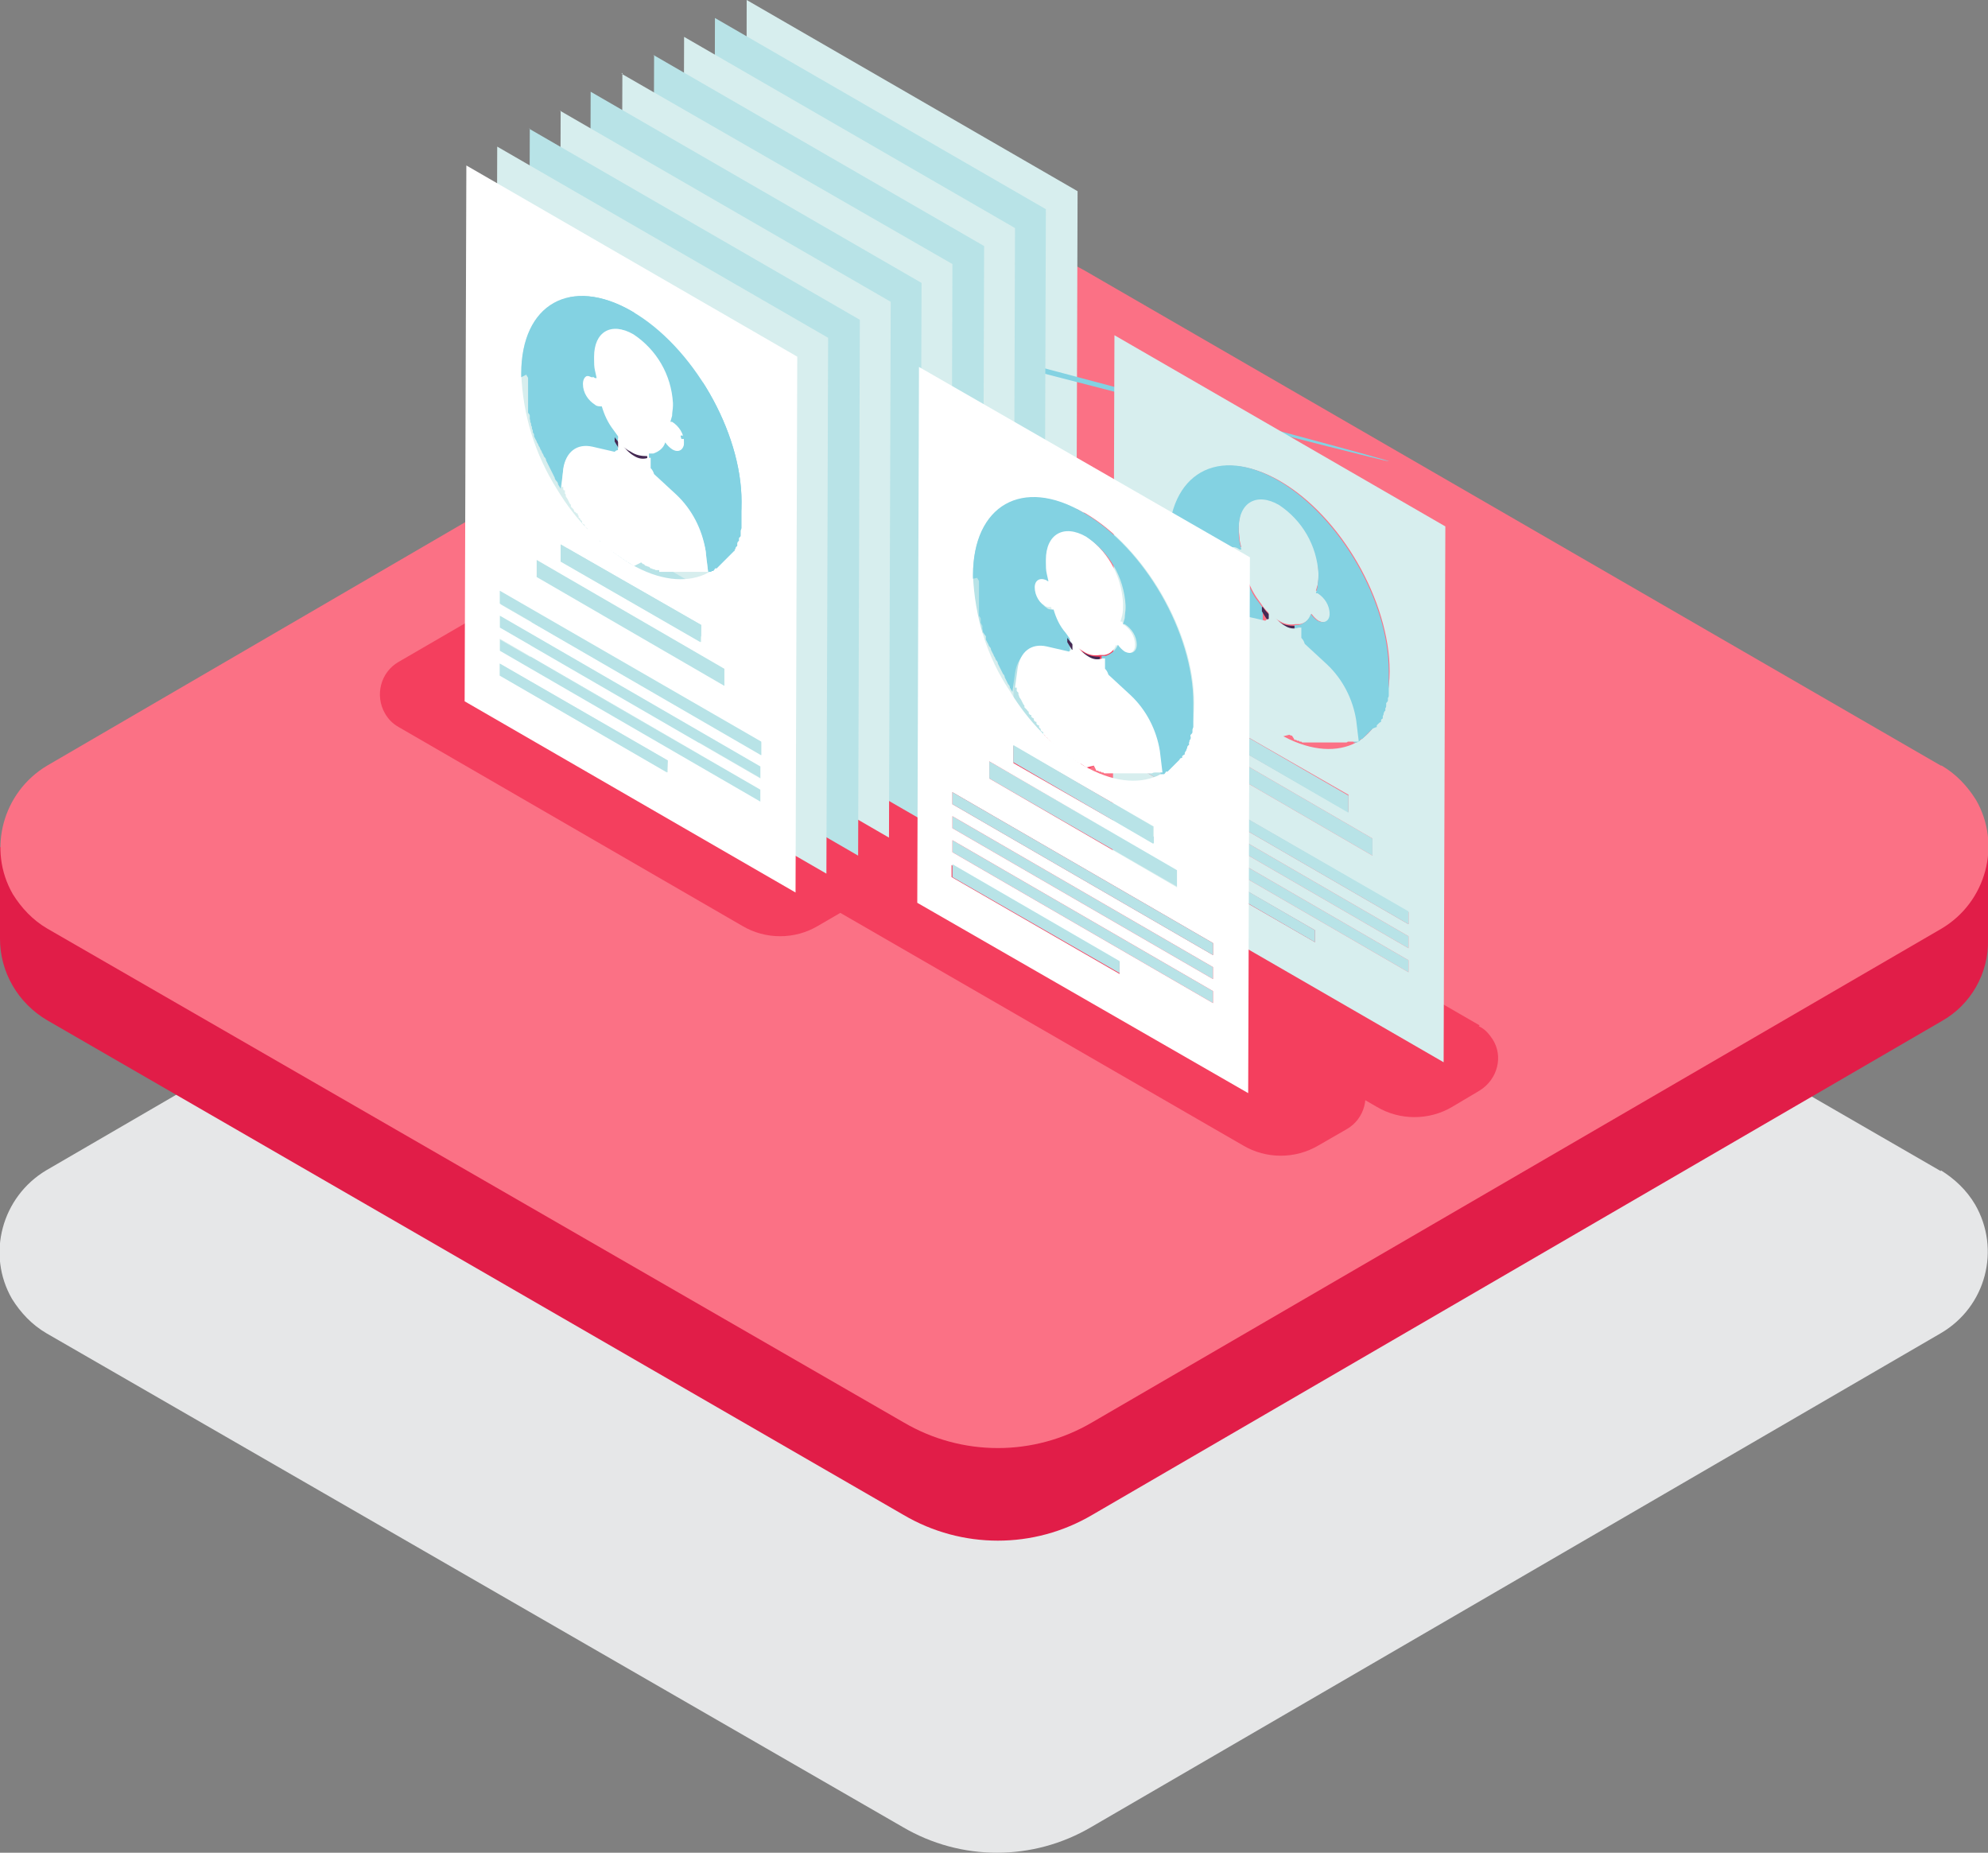 <?xml version="1.0" encoding="UTF-8"?>
<svg id="Layer_1" xmlns="http://www.w3.org/2000/svg" version="1.1" viewBox="0 0 231.9 216.1">
  <rect x="0" y="0" width="231.9" height="216.1" fill="#808080" stroke="none"/>
  <!-- Generator: Adobe Illustrator 29.0.0, SVG Export Plug-In . SVG Version: 2.1.0 Build 186)  -->
  <defs>
    <style>
      .st0 {
        fill: #442852;
      }

      .st1 {
        fill: #fb7185;
      }

      .st2 {
        fill: #b8e3e7;
      }

      .st3 {
        isolation: isolate;
      }

      .st4 {
        fill: #fff;
      }

      .st5 {
        fill: #83d2e2;
      }

      .st6 {
        fill: #f43f5e;
      }

      .st7 {
        fill: #d7eeee;
      }

      .st8 {
        fill: #e6e7e8;
      }

      .st9 {
        fill: #e11d48;
      }
    </style>
  </defs>
  <g id="Layer_2">
    <g id="Layer_1-2">
      <path class="st8" d="M226.4,136.6l-99.9-57.7c-6.8-4-15.2-4-22,0L5.4,136.5c-5.2,3.1-7,9.8-4,15,1,1.6,2.3,3,4,4l99.9,57.6c6.8,4,15.2,4,22,0l99.1-57.6c5.3-3.1,7-9.8,4-15-1-1.7-2.4-3-4-4Z"/>
      <path class="st9" d="M231.9,98.8h-7.6l-97.7-56.4c-6.8-4-15.2-4-22,0L7.5,98.8H0v10.7H0c0,3.9,2.1,7.5,5.5,9.5l99.9,57.7c6.8,4,15.2,4,22,0l99.1-57.6c3.4-1.9,5.5-5.6,5.4-9.5h0v-10.7Z"/>
      <path class="st1" d="M226.4,89.3L126.6,31.6c-6.8-3.9-15.2-3.9-22,0L5.5,89.3c-5.2,3.1-7,9.8-4,15,1,1.6,2.3,3,4,4l99.9,57.6c6.8,4,15.2,4,22,0l99.1-57.6c5.2-3.1,7-9.8,4-15-1-1.6-2.3-3-4-4Z"/>
      <path class="st6" d="M135.2,77.3l-40.1-23.2c-2.7-1.6-6.1-1.6-8.8,0l-39.8,23.1c-2.1,1.2-2.8,3.9-1.6,6,.4.7.9,1.2,1.6,1.6l40.1,23.2c2.7,1.6,6.1,1.6,8.8,0l39.8-23.1c2.1-1.2,2.8-3.9,1.6-6-.4-.7-.9-1.2-1.6-1.6Z"/>
      <path class="st6" d="M157,124.1l-47.8-27.6c-2.7-1.6-6.1-1.6-8.8,0l-3.2,1.9c-2.1,1.2-2.8,3.9-1.6,6,.4.7.9,1.2,1.6,1.6l47.8,27.6c2.7,1.6,6.1,1.6,8.8,0l3.3-1.9c2.1-1.2,2.8-3.9,1.6-6-.4-.7-.9-1.2-1.6-1.6Z"/>
      <path class="st6" d="M172.6,119.6l-47.8-27.6c-2.7-1.6-6.1-1.6-8.8,0l-3.2,1.9c-2.1,1.2-2.8,3.9-1.6,6,.4.7.9,1.2,1.6,1.6l47.8,27.6c2.7,1.6,6.1,1.6,8.8,0l3.2-1.9c2.1-1.3,2.8-4,1.5-6-.4-.6-.9-1.2-1.6-1.5Z"/>
      <path class="st4" d="M110.9,30.1c.8.5,1.3,1.5,1.4,2.4,0,.9-.6,1.2-1.4.8-.3-.2-.6-.5-.8-.8-.2.6-.7,1.1-1.4,1.2h-.5c-.7.1-1.3,0-1.9-.4-.7-.4-1.4-1-1.9-1.7l-.5-.7c-.6-.8-1.1-1.8-1.4-2.8-.3,0-.6,0-.8-.2-.8-.5-1.4-1.4-1.4-2.4,0-.9.6-1.3,1.4-.8h.2c0,.1-.2-.8-.2-.8,0-.4-.1-.9-.1-1.3v-.3c0-3,2.1-4.1,4.7-2.7,2.7,1.8,4.5,4.7,4.6,8v.3c0,.4,0,.8-.1,1.1l-.2.7h.2Z"/>
      <g class="st3">
        <polygon class="st2" points="121.4 72.8 121.4 74.3 91 56.7 91 55.3 121.4 72.8"/>
        <polygon class="st2" points="121.4 70 121.4 71.5 91 53.9 91 52.5 121.4 70"/>
        <polygon class="st2" points="117.2 58.7 117.2 60.7 95.3 48 95.3 46 117.2 58.7"/>
        <path class="st7" d="M87.1,0l38.6,22.3-.2,62.5-38.5-22.3L87.1,0ZM106.3,17c-7.1-4.1-12.9-.8-12.9,7.4.2,4.8,1.6,9.5,4.3,13.5,2.1,3.5,5,6.5,8.6,8.7,3.3,1.9,6.3,2.2,8.6,1.2,2.6-1.2,4.3-4.2,4.3-8.5,0-8.2-5.7-18.1-12.8-22.2M117.2,58.7l-21.9-12.7v2l21.9,12.7v-2M121.4,74.3v-1.4l-30.4-17.6v1.4l30.4,17.6M121.4,71.5v-1.5l-30.4-17.5v1.4l30.4,17.6M121.4,68.7v-1.4l-30.4-17.6v1.4l30.4,17.6M98,46.2l16.4,9.5v-2l-16.3-9.5v2M110.5,70.8v-1.4l-19.5-11.3v1.4l19.6,11.3"/>
        <polygon class="st2" points="110.5 69.4 110.5 70.8 91 59.5 91 58.1 110.5 69.4"/>
        <polygon class="st2" points="121.4 67.2 121.4 68.7 91 51.1 91 49.7 121.4 67.2"/>
        <polygon class="st2" points="114.4 53.6 114.4 55.6 98 46.2 98.1 44.2 114.4 53.6"/>
        <path class="st5" d="M93.4,24.7v-.4c0-8.2,5.8-11.4,12.9-7.4,7.1,4.1,12.8,14,12.8,22.2v.7c0,.1,0,.2,0,.4v1.7c0,.1-.1.2-.1.3,0,0,96.9,25.7-.2.6,0,.1,0,.2,0,.3s0,.2,0,.3v.3c-.1,0-.2.2-.2.3,0,.1,0,.2-.1.3,0,0,0,.2-.1.3v.2c-.1,0-.3.2-.3.2l-.2.2-.2.2-.2.2c0,0-.1.1-.2.2,0,0-.1.1-.2.2l-.2.2-.2.2-.2.2c0,0-.1.1-.2.2l-.4.2h-.2c0,.1-.2.3-.2.3h-.2c0,.1,0,.1,0,.1h-.2c0,0,0,0,0,0h-.2c0,0,0,0,0,0l-.3-2.5c-.4-2.5-1.6-4.8-3.4-6.5l-2.6-2.4c-.1-.2-.2-.5-.4-.7v-1.7h.5c.6-.2,1.2-.7,1.4-1.3.2.3.5.6.8.8.8.5,1.4,0,1.4-.8,0-1-.6-1.9-1.4-2.4h-.2c0,0,.2-.8.2-.8,0-.4.1-.8.1-1.1v-.3c-.2-3.3-1.9-6.2-4.6-8-2.6-1.5-4.7-.3-4.7,2.7v.3c0,.4,0,.9.1,1.3l.2.9h-.2c-.8-.6-1.4-.2-1.4.7,0,1,.6,1.9,1.4,2.4.2.2.5.2.8.2.3,1,.7,1.9,1.3,2.7l.5.7v1.8c-.2,0-.3,0-.4.2l-2.6-.6c-1.8-.4-3.1.6-3.4,2.6l-.3,2.2-.3-.5h0c0-.2-.1-.3-.2-.4s-.2-.3-.2-.4-.2-.3-.2-.4l-.2-.4c0-.2-.2-.3-.2-.4l-.2-.4-.2-.4c0-.2-.1-.3-.2-.4l-.2-.4c0-.2-.1-.3-.2-.4s-.1-.3-.2-.4l-.2-.4c0-.2-.1-.3-.2-.4l-.2-.4v-.4c-.2-.2-.2-.3-.3-.4s0-.3-.1-.4,0-.3-.1-.4,0-.3-.1-.4v-.4c0-.2-.2-.3-.2-.4s0-.3,0-.4,0-.3,0-.4,0-.3,0-.4v-.4c0-.1,0-.3-.1-.4s0-.3,0-.4,0-.3,0-.4v-1.2c0-.1-.1-.3-.2-.4Z"/>
      </g>
      <path class="st0" d="M104.4,31.7c.5.7,1.1,1.3,1.9,1.7.6.4,1.2.5,1.9.5v.4h-.3c-.5.3-1.1.2-1.6-.1-.6-.4-1.2-.9-1.6-1.6l-.3-.5v-.4Z"/>
      <path class="st4" d="M106.7,46.7h-.1c-.1-.1-.2-.2-.3-.2l-.3-.2h-.1c0,0-.2-.2-.2-.2h-.1c0,0-.2-.2-.2-.2h-.1c0,0-.1-.2-.1-.2h-.1c0,0-.2-.2-.2-.2h-.1c0,0-.2-.2-.2-.2h-.1c0,0-.2-.3-.2-.3h-.1c0-.1-.2-.2-.2-.2h-.1c0-.1-.2-.2-.2-.2h-.1c0-.1-.2-.3-.2-.3h-.1c0-.1-.2-.3-.2-.3h-.1c0-.1-.2-.3-.2-.3h-.1c0-.1-.3-.4-.3-.4h-.1c0-.1-.2-.3-.2-.3h-.1c0-.1-.2-.3-.2-.3h-.1c0-.1-.1-.3-.1-.3v-.2c-.1,0-.2-.1-.2-.1v-.2c-.1,0-.3-.2-.3-.2v-.2c-.1,0-.3-.2-.3-.2v-.2c-.1,0-.3-.2-.3-.2,0,0,0-.1-.1-.2h-.1c0-.1-.1-.3-.1-.3,0,0,0,0-.1-.1l-.2-.2h0c0-.1-.2-.3-.2-.3h0c0-.1-.1-.3-.1-.3,0,0,0,0,0-.1-.1-.2-.2-.3-.3-.5h0c0-.1,0-.2-.1-.3h0c0-.1-.1-.3-.1-.3v-.2c0,0-.2-.2-.2-.2v-.2c0,0-.2-.2-.2-.2h0c0,0,.3-2.3.3-2.3.3-2,1.6-3,3.4-2.6l2.6.6c.1-.1.2-.2.4-.2v-1.3l.3.5c.4.6.9,1.2,1.6,1.6.5.3,1,.4,1.6.2h.3c0-.1,0,1.2,0,1.2.2.2.3.4.4.7l2.6,2.4c1.8,1.7,3,4,3.4,6.5l.3,2.5h-.2s0,0,0,0h-1c0,.1-.2.1-.2.1h-3.2c0,0-.1,0-.1,0h-1.1s-.1,0-.1,0h-.2c0,0-.1,0-.1,0h-.2c0,0-.1-.1-.1-.1h-.2c0,0-.1-.1-.1-.1h-.2c0,0,0-.1-.1-.1h-.2c0,0-.1-.2-.1-.2h-.2c0,0-.1-.2-.1-.2l-.2-.2Z"/>
      <path class="st4" d="M107.2,32.2c.8.5,1.3,1.4,1.4,2.4,0,.9-.6,1.2-1.4.8-.3-.2-.6-.5-.8-.8-.2.6-.8,1.1-1.4,1.2h-.5c-.7.1-1.3,0-1.9-.4-.7-.4-1.4-1-1.9-1.7l-.5-.7c-.6-.8-1.1-1.8-1.4-2.8-.3,0-.6,0-.8-.2-.8-.5-1.4-1.4-1.4-2.4,0-.9.6-1.2,1.4-.8h.2c0,.1-.2-.8-.2-.8,0-.4,0-.9,0-1.3v-.3c0-3,2.1-4.1,4.7-2.7,2.7,1.8,4.4,4.7,4.6,8v.3c0,.4,0,.8-.1,1.1l-.2.7c0,0,.1,0,.2.1Z"/>
      <g class="st3">
        <polygon class="st2" points="117.8 75 117.8 76.4 87.3 58.8 87.3 57.4 117.8 75"/>
        <polygon class="st2" points="117.8 72.2 117.8 73.6 87.3 56 87.3 54.6 117.8 72.2"/>
        <polygon class="st2" points="113.6 60.8 113.5 62.8 91.6 50.2 91.6 48.2 113.6 60.8"/>
        <path class="st2" d="M83.4,2.1l38.6,22.3-.2,62.5-38.6-22.3.2-62.5ZM102.7,19.1c-7.1-4.1-12.9-.8-12.9,7.3.2,4.8,1.6,9.5,4.3,13.5,2.1,3.5,5,6.5,8.6,8.7,3.3,1.9,6.3,2.2,8.6,1.2,2.6-1.2,4.3-4.2,4.3-8.5,0-8.2-5.7-18.1-12.8-22.2M113.6,60.9l-21.9-12.7v2l21.9,12.7v-2M117.8,76.4v-1.4l-30.4-17.6v1.4l30.4,17.6M117.8,73.6v-1.4l-30.4-17.6v1.4l30.4,17.6M117.8,70.8v-1.4l-30.4-17.6v1.4l30.4,17.6M94.4,48.3l16.4,9.5v-2l-16.4-9.5v2M106.9,72.9v-1.4l-19.6-11.3v1.4l19.6,11.3"/>
        <polygon class="st2" points="106.9 71.5 106.9 72.9 87.3 61.6 87.3 60.2 106.9 71.5"/>
        <polygon class="st2" points="117.8 69.4 117.8 70.8 87.3 53.2 87.4 51.8 117.8 69.4"/>
        <polygon class="st2" points="110.8 55.8 110.8 57.8 94.4 48.3 94.4 46.3 110.8 55.8"/>
        <path class="st5" d="M89.8,26.9v-.4c0-8.2,5.8-11.4,12.9-7.4,7.1,4.1,12.8,14,12.8,22.2v1.8c0,0,0,.2,0,.3s0,.2,0,.3,0,.2,0,.3v.3c0,.1,0,.2-.2.3,0,.1,0,.2,0,.3,0,.1,0,.2,0,.3s0,.2,0,.3,0,.2-.1.3,0,.2-.1.3v.3c-.1,0-.2.2-.2.2,0,0,0,.2-.1.2,0,.1,0,.2-.1.2l-.2.2-.2.2-.2.2-.2.2-.2.2-.2.2c0,0-.1.1-.2.2l-.2.2-.2.2h-.2c0,.1-.2.3-.2.3h-.2c0,.1-.2.3-.2.3h-.2c0,0,0,0,0,0h-.2c0,0,0,0,0,0l-.3-2.5c-.4-2.5-1.6-4.8-3.4-6.5l-2.6-2.4c-.1-.2-.2-.5-.4-.7v-1.7h.5c.6-.2,1.2-.6,1.4-1.3.2.3.5.6.8.8.8.5,1.4,0,1.4-.8,0-1-.6-1.9-1.4-2.4,0,0-.1,0-.2,0l.2-.7c0-.4.1-.8.1-1.1v-.3c-.2-3.3-1.9-6.2-4.6-8-2.7-1.5-4.8-.3-4.8,2.6v.3c0,.4,0,.9.1,1.3l.2.9h-.2c-.8-.6-1.4-.2-1.4.7,0,1,.6,1.9,1.4,2.4.2.2.5.2.8.2.3,1,.7,1.9,1.4,2.8l.5.7v1.8c-.2,0-.3,0-.4.2l-2.6-.6c-1.8-.4-3.1.6-3.4,2.6l-.3,2.2-.3-.5h0c0-.2-.1-.3-.2-.4-.1-.2-.2-.3-.2-.4l-.2-.4-.2-.4-.2-.4-.2-.4-.2-.4c0-.2-.1-.3-.2-.4s-.2-.3-.2-.5-.1-.3-.2-.4-.1-.3-.2-.4-.1-.3-.2-.4-.1-.3-.2-.4l-.2-.4c0-.2,0-.3-.1-.4s0-.3-.1-.4,0-.3-.1-.4,0-.3-.1-.4,0-.3-.1-.4v-.4c0-.2-.2-.3-.2-.4s0-.3,0-.4,0-.3,0-.4,0-.3,0-.4v-.4c0-.1,0-.3-.1-.4s0-.3,0-.4v-1.6c0-.1-.2-.2-.2-.4Z"/>
      </g>
      <path class="st0" d="M100.8,33.8c.5.7,1.1,1.3,1.9,1.7.6.4,1.2.5,1.9.5v.4h-.3c-.5.3-1.1.2-1.6,0-.6-.4-1.2-.9-1.6-1.6l-.3-.5v-.4Z"/>
      <path class="st4" d="M103,48.9h-.1c0,0-.3-.2-.3-.2l-.3-.2h-.1c0,0-.2-.2-.2-.2h-.1c0,0-.2-.2-.2-.2h-.1c0,0-.2-.2-.2-.2h-.1c0,0-.2-.2-.2-.2h-.1c0,0-.2-.2-.2-.2h-.1c0-.1-.2-.2-.2-.2h-.1c0-.1-.2-.2-.2-.2h-.1c0-.1-.2-.2-.2-.2h-.1c0-.1-.2-.2-.2-.2h-.1c0-.1-.2-.3-.2-.3h0c0-.1-.2-.3-.2-.3h-.1c0-.1-.3-.4-.3-.4h-.1c0-.1-.2-.3-.2-.3h-.1c0-.1-.2-.3-.2-.3,0,0,0,0-.1-.1v-.2c-.1,0-.3-.2-.3-.2v-.2c-.1,0-.3-.2-.3-.2h-.1c0-.1,0-.3,0-.3h-.1c0-.2,0-.3-.1-.3h-.1c0-.2,0-.3-.1-.3v-.2c-.1,0-.3-.2-.3-.2v-.2c-.1,0-.3-.2-.3-.2h0c0-.1-.2-.3-.2-.3h0c0-.2,0-.3-.1-.3h0c0,0-.4-.6-.4-.6h0c0,0-.1-.3-.1-.3h-.2c0-.1,0-.2-.1-.3v-.2c-.1,0-.2-.1-.2-.2v-.2c0,0-.2-.2-.2-.2h0c0,0,.3-2.3.3-2.3.3-2,1.6-3,3.4-2.6l2.6.6c.1-.1.2-.2.4-.2v-1.4l.3.5c.4.6.9,1.2,1.6,1.6.5.3,1,.4,1.6.2h.3c0-.1,0,1.2,0,1.2.2.2.3.4.4.7l2.6,2.4c1.8,1.7,3,4,3.4,6.5l.3,2.5h-.2c0,0,0,0,0,0h-.1c0,0,0,0,0,0h-.8c0,0-.2,0-.2,0h-3.2c0,0-.1,0-.1,0h-.5s-.1,0-.1,0h-.3s-.2,0-.2,0h-.3c0,0-.1,0-.1,0h-.2c0,0-.1-.1-.1-.1h-.2c0,0-.1-.1-.1-.1h-.2c0,0-.1-.1-.1-.1h-.2c0,0-.1-.2-.1-.2h-.2c0,0-.1-.2-.1-.2l-.3-.2Z"/>
      <path class="st4" d="M103.6,34.4c.8.5,1.3,1.4,1.4,2.4,0,.9-.6,1.2-1.4.8-.3-.2-.6-.5-.8-.8-.2.6-.7,1.1-1.4,1.1h-.5c-.7.2-1.3,0-1.9-.3-.7-.4-1.3-1-1.8-1.7l-.5-.7c-.6-.8-1.1-1.8-1.4-2.8-.3,0-.6,0-.8-.2-.8-.5-1.4-1.4-1.4-2.4,0-.9.6-1.3,1.4-.8h.2c0,.1-.2-.8-.2-.8,0-.4-.1-.9-.1-1.3v-.3c0-3,2.1-4.1,4.7-2.7,2.7,1.8,4.5,4.7,4.6,8v.3c0,.4,0,.8-.1,1.2l-.2.7h.2Z"/>
      <g class="st3">
        <polygon class="st2" points="114.2 77.1 114.2 78.6 83.7 61 83.7 59.5 114.2 77.1"/>
        <polygon class="st2" points="114.2 74.3 114.2 75.8 83.7 58.2 83.7 56.8 114.2 74.3"/>
        <polygon class="st2" points="109.9 63 109.9 65 88 52.3 88 50.3 109.9 63"/>
        <path class="st7" d="M79.8,4.3l38.6,22.3-.2,62.5-38.6-22.3.2-62.5ZM99.1,21.3c-7.1-4.1-12.9-.8-12.9,7.3.2,4.8,1.6,9.5,4.3,13.5,2.1,3.5,5.1,6.5,8.6,8.7,3.3,1.9,6.3,2.2,8.6,1.2,2.6-1.2,4.3-4.2,4.3-8.5,0-8.1-5.7-18.1-12.8-22.2M109.9,63l-21.9-12.7v2l21.9,12.7v-2M114.1,78.6v-1.5l-30.4-17.6v1.5l30.4,17.6M114.2,75.8v-1.5l-30.4-17.6v1.4l30.4,17.6M114.2,72.9v-1.4l-30.4-17.5v1.4l30.4,17.6M90.8,50.5l16.4,9.5v-2l-16.4-9.5v2M103.3,75.1v-1.4l-19.6-11.3v1.4l19.6,11.3"/>
        <polygon class="st2" points="103.3 73.7 103.3 75.1 83.7 63.8 83.7 62.3 103.3 73.7"/>
        <polygon class="st2" points="114.2 71.5 114.2 72.9 83.7 55.4 83.7 54 114.2 71.5"/>
        <polygon class="st2" points="107.2 57.9 107.2 59.9 90.8 50.5 90.8 48.5 107.2 57.9"/>
        <path class="st5" d="M86.2,29v-.4c0-8.1,5.8-11.4,12.9-7.3s12.8,14,12.8,22.2v2.8c0,.1,0,.2-.1.3s0,.2,0,.3c0,.1,0,.2,0,.3,0,.1,0,.2,0,.3s0,.2,0,.3v.3c-.1,0-.2.2-.2.3,0,.1,0,.2-.1.3v.3c-.1,0-.3.2-.3.2v.2c-.1,0-.3.2-.3.2l-.2.2-.4.2-.2.2-.2.2-.2.2-.2.2-.2.2c0,0-.1.1-.2.2l-.2.2h-.2c0,.1-.2.3-.2.3h-.2c0,.1,0,.1,0,.1h-.2c0,0,0,0,0,0h-.2c0,0,0,0,0,0l-.3-2.5c-.4-2.5-1.6-4.8-3.4-6.5l-2.6-2.4c-.1-.2-.2-.5-.4-.7v-1.7h.5c.6-.2,1.2-.7,1.4-1.3.2.3.5.6.8.8.8.5,1.4,0,1.4-.8,0-1-.6-1.9-1.4-2.4h-.2c0,0,.2-.8.2-.8,0-.4.1-.8.1-1.2v-.3c-.2-3.3-1.9-6.2-4.6-8-2.6-1.5-4.7-.3-4.7,2.7v.3c0,.4,0,.9.1,1.3l.2.9h-.2c-.8-.6-1.4-.2-1.4.7,0,1,.6,1.9,1.4,2.4.2.2.5.2.8.2.3,1,.7,2,1.4,2.8l.5.7v1.8c-.2,0-.3,0-.4.2l-2.6-.6c-1.8-.4-3.1.6-3.4,2.5l-.3,2.2-.3-.5h0c0-.2-.1-.3-.2-.4s-.2-.3-.2-.4l-.2-.4-.2-.4-.2-.4-.2-.4-.2-.3c0-.2-.1-.3-.2-.4s-.1-.3-.2-.4-.1-.3-.2-.4-.1-.3-.2-.4v-.4c-.2-.2-.3-.3-.3-.4l-.2-.4c0-.2,0-.3-.1-.4s0-.3-.1-.4,0-.3-.1-.4,0-.3-.1-.4,0-.3-.1-.4v-.4c0-.2-.2-.3-.2-.4s0-.3,0-.4,0-.3,0-.4,0-.3,0-.4v-.4c0-.1,0-.3-.1-.4s0-.2,0-.4v-1.6c0-.1-.2-.3-.2-.4Z"/>
      </g>
      <path class="st0" d="M97.2,36c.5.7,1.1,1.2,1.8,1.7.6.4,1.2.5,1.9.5v.4h-.3c-.5.3-1.1.2-1.6,0-.6-.4-1.2-.9-1.6-1.6l-.3-.5v-.4Z"/>
      <path class="st4" d="M99.4,51h-.1l-.3-.2-.3-.2h-.1c0,0-.2-.2-.2-.2h-.1c0,0-.2-.2-.2-.2h-.1c0,0-.2-.2-.2-.2h-.1c0,0-.2-.2-.2-.2h-.1c0,0-.2-.2-.2-.2h-.1c0,0-.2-.2-.2-.2h-.1c0-.1-.2-.2-.2-.2h-.1c0,0-.2-.2-.2-.2l-.2-.2h-.2c0-.1-.1-.3-.1-.3h-.2c0-.1-.1-.3-.1-.3v-.2c-.1,0-.3-.1-.3-.1l-.3-.3h-.1c0-.1-.2-.3-.2-.3h-.1c0-.1-.2-.3-.2-.3v-.2c-.1,0-.3-.1-.3-.1h-.1c0-.1-.1-.3-.1-.3v-.2c-.1,0-.3-.2-.3-.2,0,0,0-.1-.1-.2v-.2c-.1,0-.3-.2-.3-.2v-.2c-.1,0-.3-.2-.3-.2v-.2c-.2,0-.2-.1-.3-.2h-.1c0-.1-.2-.3-.2-.3h0c0-.1-.2-.3-.2-.3h0c0-.1-.1-.3-.1-.3,0,0,0,0,0-.1-.1-.2-.2-.3-.3-.5h0c0,0-.1-.3-.1-.3h0c0-.1-.1-.3-.1-.3,0,0,0,0,0-.2v-.2c-.1,0-.2-.2-.2-.2v-.2c-.1,0-.2,0-.2,0l.3-2.2c.3-2,1.6-3,3.4-2.6l2.6.6c.1-.1.2-.2.4-.2v-1.3l.3.5c.4.6.9,1.2,1.5,1.6.5.3,1,.4,1.6.2h.3c0-.1,0,1.2,0,1.2.2.2.3.4.4.7l2.6,2.4c1.8,1.7,3,4,3.4,6.5l.3,2.5h-.2s0,0,0,0h-1.1c0,.1-.2.1-.2.1h-4.4c0,0-.1,0-.1,0h-.2s-.1-.1-.1-.1h-.2c0,0-.1-.1-.1-.1h-.2c0,0-.1-.1-.1-.1h-.2c0,0-.1-.1-.1-.1h-.2c0,0-.1-.2-.1-.2h-.2c0,0-.1-.2-.1-.2l-.2-.3Z"/>
      <path class="st4" d="M100,36.5c.8.5,1.3,1.4,1.4,2.4,0,.9-.6,1.2-1.4.8-.3-.2-.6-.5-.8-.8-.2.6-.7,1.1-1.4,1.2h-.5c-.7.1-1.3,0-1.9-.4-.7-.4-1.4-1-1.9-1.7l-.5-.7c-.6-.8-1.1-1.8-1.4-2.8-.3,0-.6,0-.8-.2-.8-.5-1.4-1.4-1.4-2.4,0-.9.6-1.2,1.4-.8h.2c0,.1-.2-.8-.2-.8,0-.4-.1-.9-.1-1.3v-.3c0-3,2.1-4.1,4.7-2.7,2.7,1.8,4.4,4.7,4.6,8v.3c0,.4,0,.8-.1,1.2l-.2.7c0,0,.2,0,.2.1Z"/>
      <g class="st3">
        <polygon class="st2" points="110.5 79.3 110.5 80.7 80.1 63.1 80.1 61.7 110.5 79.3"/>
        <polygon class="st2" points="110.5 76.5 110.5 77.9 80.1 60.3 80.1 58.9 110.5 76.5"/>
        <polygon class="st2" points="106.3 65.1 106.3 67.1 84.4 54.5 84.4 52.5 106.3 65.1"/>
        <path class="st2" d="M76.2,6.4l38.6,22.3-.2,62.5-38.5-22.2.2-62.6ZM95.4,23.4c-7.1-4.1-12.9-.8-12.9,7.4.2,4.8,1.7,9.4,4.3,13.5,2.1,3.5,5,6.5,8.6,8.7,3.3,1.9,6.3,2.2,8.6,1.2,2.6-1.2,4.3-4.2,4.3-8.5,0-8.2-5.7-18.1-12.8-22.2M106.3,65.1l-21.9-12.7v2l21.9,12.6v-2M110.5,80.7v-1.4l-30.4-17.6v1.4l30.4,17.6M110.5,77.9v-1.4l-30.4-17.6v1.4l30.4,17.6M110.5,75.1v-1.4l-30.4-17.6v1.4l30.4,17.6M87.2,52.6l16.4,9.4v-2l-16.4-9.5v2M99.6,77.2v-1.4l-19.6-11.3v1.4l19.6,11.3"/>
        <polygon class="st2" points="99.6 75.8 99.6 77.2 80.1 65.9 80.1 64.5 99.6 75.8"/>
        <polygon class="st2" points="110.5 73.7 110.5 75.1 80.1 57.5 80.1 56.1 110.5 73.7"/>
        <polygon class="st2" points="103.5 60.1 103.5 62.1 87.2 52.6 87.2 50.6 103.5 60.1"/>
        <path class="st5" d="M82.5,31.1v-.4c0-8.2,5.8-11.5,12.9-7.4s12.8,14,12.8,22.2v2.9c0,0-.1.3-.1.3,0,.1,0,.2,0,.3,0,.1,0,.2,0,.3,0,.1,0,.2,0,.3s0,.2,0,.3,0,.2-.1.3,0,.2-.1.3v.2c-.1,0-.2.2-.2.3,0,0,0,.2-.1.2,0,.1,0,.2-.1.2l-.2.2-.2.2-.2.2-.2.2-.2.2-.2.2-.2.2-.2.2c0,0-.1.1-.2.2l-.2.2h-.2c0,.1-.2.3-.2.3h-.2c0,.1,0,.1,0,.1h-.2c0,0,0,0,0,0h-.2c0,0,0,0,0,0l-.3-2.5c-.4-2.5-1.6-4.8-3.4-6.5l-2.6-2.4c-.1-.2-.2-.5-.4-.7v-1.7h.5c.6-.2,1-.7,1.2-1.3.2.3.5.6.8.8.8.4,1.4,0,1.4-.8,0-1-.6-1.9-1.4-2.4,0,0-.1,0-.2,0l.2-.7c0-.4.1-.8.1-1.2v-.3c-.2-3.3-1.9-6.2-4.6-8-2.6-1.5-4.7-.3-4.7,2.7v.3c0,.4,0,.9.1,1.3l.2.9h-.2c-.8-.6-1.4-.2-1.4.7,0,1,.6,1.9,1.4,2.4.2.2.5.2.8.2.3,1,.7,1.9,1.4,2.7l.5.7v1.8c-.2,0-.3,0-.4.2l-2.6-.6c-1.8-.4-3.1.6-3.4,2.6l-.3,2.2-.3-.5h0c0-.2-.1-.3-.2-.4-.1-.2-.2-.3-.2-.4s-.2-.3-.2-.4-.1-.3-.2-.4-.2-.3-.2-.4-.1-.3-.2-.4l-.2-.4c0-.2-.1-.3-.2-.4s-.1-.3-.2-.4l-.2-.4-.2-.4c0-.2-.1-.3-.2-.4s-.1-.3-.2-.4l-.2-.4v-.4c-.2-.2-.2-.3-.3-.4s0-.3-.1-.4v-.4c-.1-.2-.2-.3-.2-.4v-.4c0-.2-.2-.3-.2-.4s0-.3,0-.4,0-.3,0-.4,0-.3,0-.4v-.4c0-.2,0-.3-.1-.4s0-.3,0-.4v-1.6c0-.1-.2-.3-.2-.4Z"/>
      </g>
      <path class="st0" d="M93.5,38.1c.5.7,1.1,1.3,1.9,1.7.6.4,1.2.5,1.9.5v.4h-.3c-.5.3-1.1.2-1.6-.1-.6-.4-1.2-1-1.6-1.6l-.3-.5v-.4Z"/>
      <path class="st4" d="M95.8,53.2h-.1s-.3-.2-.3-.2l-.3-.2h-.1c0,0-.2-.2-.2-.2h-.1c0,0-.2-.2-.2-.2h-.1c0,0-.2-.2-.2-.2h-.1c0-.2-.1-.2-.2-.3h-.1c0,0-.2-.2-.2-.2h-.1c0,0-.2-.2-.2-.2h-.2c0,0-.2-.2-.2-.2h-.1c0-.1-.2-.2-.2-.2h-.1c0-.1-.2-.2-.2-.2h-.1c0-.1-.2-.3-.2-.3,0,0,0,0-.1-.1,0,0-.1-.1-.2-.2h-.1c0-.1-.3-.4-.3-.4h-.1c0-.1-.1-.3-.1-.3h-.1c0-.1-.2-.3-.2-.3h-.1c0-.1-.1-.3-.1-.3v-.2c-.1,0-.3-.2-.3-.2h-.2c0-.1-.1-.3-.1-.3v-.2c-.1,0-.3-.2-.3-.2,0,0,0-.1-.1-.2v-.2c-.1,0-.3-.2-.3-.2v-.2c-.1,0-.2-.1-.3-.2v-.2c-.1,0-.3-.2-.3-.2h0c0-.1-.2-.3-.2-.3h0c0-.2,0-.3-.1-.3h0c0,0-.3-.6-.3-.6h0c0,0-.1-.3-.1-.3h0c0-.1-.1-.3-.1-.3v-.2c-.1,0-.2-.1-.2-.2v-.2c0,0-.2-.2-.2-.2h0c0,0,.3-2.2.3-2.2.3-2,1.6-3,3.4-2.6l2.6.6c.1-.1.2-.2.4-.2v-1.3l.3.5c.4.6.9,1.2,1.6,1.6.5.3,1,.4,1.6.2h.3c0-.1,0,1.2,0,1.2.2.2.3.4.4.7l2.6,2.4c1.8,1.7,3,4,3.4,6.5l.3,2.5h-.2c0,0,0,0,0,0h-1.1c0,.1-.2.1-.2.1h-3.3c0,0-.1,0-.1,0h-.5s-.1,0-.1,0h-.4s-.1,0-.1,0l-.2-.2h-.3c0,0-.1-.1-.1-.1h-.2c0,0-.1-.1-.1-.1h-.2c0,0-.1-.1-.1-.1h-.2c0,0-.1-.2-.1-.2h-.2c0,0-.1-.2-.1-.2h-.2Z"/>
      <path class="st4" d="M96.3,38.7c.8.5,1.3,1.4,1.4,2.4,0,.9-.6,1.2-1.4.8-.3-.2-.6-.5-.8-.8-.2.6-.7,1.1-1.4,1.2h-.5c-.7.2-1.3,0-1.9-.3-.7-.4-1.4-1-1.9-1.7l-.5-.7c-.6-.8-1.1-1.8-1.4-2.8-.3,0-.6,0-.8-.2-.8-.5-1.4-1.4-1.4-2.4,0-.9.6-1.2,1.4-.8,0,0,.1,0,.2.1l-.2-.9c0-.4-.1-.9-.1-1.3v-.3c0-3,2.1-4.1,4.7-2.7,2.7,1.8,4.5,4.7,4.6,8v.3c0,.4,0,.8-.1,1.2l-.2.7h.2Z"/>
      <g class="st3">
        <polygon class="st2" points="106.9 81.4 106.9 82.8 76.4 65.3 76.4 63.8 106.9 81.4"/>
        <polygon class="st2" points="106.9 78.6 106.9 80 76.4 62.5 76.5 61 106.9 78.6"/>
        <polygon class="st2" points="102.7 67.3 102.7 69.3 80.7 56.6 80.8 54.6 102.7 67.3"/>
        <path class="st7" d="M72.5,8.6l38.6,22.2-.2,62.5-38.5-22.3.2-62.5ZM91.8,25.6c-7.1-4.1-12.9-.8-12.9,7.4.2,4.8,1.6,9.5,4.3,13.5,2.1,3.5,5,6.5,8.6,8.7,3.3,1.9,6.3,2.2,8.6,1.2,2.6-1.2,4.3-4.2,4.3-8.5,0-8.1-5.7-18.1-12.8-22.2M102.7,67.3l-21.9-12.7v2l21.9,12.7v-2M106.9,82.8v-1.4l-30.4-17.6v1.4l30.4,17.6M106.9,80v-1.4l-30.4-17.6v1.4l30.4,17.6M106.9,77.2v-1.4l-30.4-17.6v1.4l30.4,17.6M83.5,54.8l16.4,9.5v-2l-16.4-9.5v2M96,79.4v-1.4l-19.6-11.3v1.4l19.6,11.3"/>
        <polygon class="st2" points="96 77.9 96 79.4 76.4 68.1 76.4 66.6 96 77.9"/>
        <polygon class="st2" points="106.9 75.8 106.9 77.2 76.5 59.7 76.5 58.2 106.9 75.8"/>
        <polygon class="st2" points="99.9 62.2 99.9 64.2 83.5 54.8 83.5 52.8 99.9 62.2"/>
        <path class="st5" d="M78.9,33.3v-.4c0-8.1,5.8-11.4,12.9-7.4s12.8,14,12.8,22.2v1.8c0,0,0,.2,0,.3s0,.2,0,.3v.3c0,.1,0,.2-.1.3s0,.2,0,.3,0,.2,0,.3v.3c0,.1-.2.2-.2.3v.3c-.1,0-.2.2-.2.3v.3c-.1,0-.2.2-.2.2,0,0,0,.2-.1.2,0,0,0,.2-.1.2l-.2.2-.2.2-.2.2-.2.2-.2.2c0,0-.1.1-.2.2l-.2.2-.2.2c0,0-.1.1-.2.2l-.2.2h-.2c0,.1-.2.3-.2.3h-.2c0,.1,0,.1,0,.1h-.2c0,0,0,0,0,0h-.2c0,0,0,0,0,0l-.5-2.4c-.4-2.5-1.6-4.8-3.4-6.5l-2.6-2.4c-.1-.2-.2-.5-.4-.7v-1.8h.5c.6-.2,1.2-.6,1.4-1.3.2.3.5.6.8.8.8.5,1.4,0,1.4-.8,0-1-.6-1.9-1.4-2.4h-.2c0,0,.2-.8.2-.8,0-.4.1-.8.1-1.2v-.3c-.2-3.3-1.9-6.2-4.6-8-2.6-1.5-4.7-.3-4.7,2.7v.3c0,.4,0,.9.1,1.3l.2.9c0,0-.1,0-.2-.1-.8-.5-1.4,0-1.4.8,0,1,.6,1.9,1.4,2.4.2.2.5.2.8.2.3,1,.7,1.9,1.4,2.8l.5.7v1.7c-.2,0-.3,0-.4.2l-2.6-.6c-1.8-.4-3.1.6-3.4,2.6l-.3,2.2-.3-.5h0c0,0-.2-.4-.2-.4-.1-.2-.2-.3-.2-.4l-.2-.4-.3-.3-.2-.4-.2-.4-.2-.4c0-.2-.1-.3-.2-.4s-.1-.3-.2-.4-.1-.3-.2-.4-.1-.3-.2-.4-.1-.3-.2-.4-.1-.3-.2-.4l-.2-.4c0-.2,0-.3-.1-.4s0-.3-.1-.4,0-.3-.1-.4,0-.3-.1-.4,0-.3-.1-.4v-.4c0-.2-.2-.3-.2-.4s0-.3,0-.4,0-.3,0-.4,0-.3,0-.4v-.4c0-.2,0-.3,0-.4v-2c0-.1-.2-.3-.2-.4Z"/>
      </g>
      <path class="st0" d="M89.9,40.3c.5.7,1.1,1.3,1.9,1.7.6.4,1.2.5,1.9.5v.4h-.3c-.5.3-1.1.2-1.6,0-.6-.4-1.2-.9-1.6-1.6l-.3-.5v-.5Z"/>
      <path class="st4" d="M92.2,55.3h-.2c0,0-.3-.2-.3-.2l-.3-.2h-.1c0,0-.2-.2-.2-.2h0c0,0-.2-.2-.2-.2h-.1c0,0-.2-.2-.2-.2,0,0,0,0-.1,0h-.2c0-.1-.2-.2-.2-.2h-.2c0-.1-.1-.2-.1-.2h-.2c0-.1-.1-.2-.1-.2h-.2c0-.1-.1-.2-.1-.2h-.2c0-.1-.1-.3-.1-.3h-.2c0-.1-.1-.3-.1-.3l-.2-.2h-.1c0-.1-.2-.3-.2-.3h-.1c0-.1-.3-.4-.3-.4h-.1c0-.1-.2-.3-.2-.3h-.1c0-.1-.2-.3-.2-.3,0,0,0,0-.1-.1v-.2c-.1,0-.3-.2-.3-.2h-.1c0-.1-.1-.3-.1-.3v-.2c-.1,0-.3-.2-.3-.2h0c0-.2,0-.3-.1-.3,0,0,0,0-.1-.1,0,0,0-.1-.1-.2v-.2c-.1,0-.3-.2-.3-.2v-.2c-.1,0-.3-.2-.3-.2h0c0-.1-.2-.3-.2-.3h0c0-.1-.1-.3-.1-.3h0c0-.1-.3-.6-.3-.6h0c0,0-.1-.3-.1-.3h0c0-.2,0-.3-.1-.3h0c0-.1-.1-.3-.1-.3v-.2c0,0-.2-.2-.2-.2h0c0,0,.3-2.3.3-2.3.3-2,1.6-3,3.4-2.6l2.6.6c.1-.1.2-.2.4-.2v-1.3l.3.5c.4.6.9,1.2,1.6,1.6.5.3,1,.4,1.6.2h.3c0-.1,0,1.2,0,1.2.2.2.3.4.4.7l2.6,2.4c1.8,1.7,3,4,3.4,6.5l.3,2.5h-.2c0,0,0,0,0,0h-.1c0,0,0,0,0,0h-.1s0,0,0,0h-.2s-.4.1-.4.1h-3.4c0,0-.1,0-.1,0h-1.1s-.1,0-.1,0h-.2c0,0-.1,0-.1,0h-.2c0,0-.1-.4-.1-.4h-.2c0,0-.1-.1-.1-.1h-.2c0,0-.1-.1-.1-.1h-.2c0,0-.1-.2-.1-.2h-.2c0,0-.1-.2-.1-.2h-.2Z"/>
      <path class="st4" d="M92.7,40.8c.8.5,1.3,1.4,1.4,2.4,0,.9-.6,1.2-1.4.8-.3-.2-.6-.5-.8-.8-.2.6-.7,1.1-1.4,1.2h-.5c-.7.1-1.3,0-1.9-.4-.7-.4-1.4-1-1.9-1.7l-.5-.7c-.6-.8-1.1-1.8-1.4-2.8-.3,0-.6,0-.8-.2-.8-.5-1.4-1.4-1.4-2.4,0-.9.6-1.3,1.4-.8h.2c0,.1-.2-.8-.2-.8,0-.4-.1-.9-.1-1.3v-.3c0-3,2.1-4.1,4.7-2.7,2.7,1.8,4.4,4.7,4.6,8v.3c0,.4,0,.8-.1,1.2l-.2.7h.2Z"/>
      <g class="st3">
        <polygon class="st2" points="103.3 83.6 103.3 85 72.8 67.4 72.8 66 103.3 83.6"/>
        <polygon class="st2" points="103.3 80.8 103.3 82.2 72.8 64.6 72.8 63.2 103.3 80.8"/>
        <polygon class="st2" points="99 69.4 99 71.4 77.1 58.7 77.1 56.7 99 69.4"/>
        <path class="st2" d="M68.9,10.7l38.6,22.3-.2,62.5-38.6-22.3.2-62.5ZM88.2,27.7c-7.1-4.1-12.9-.8-12.9,7.3.2,4.8,1.6,9.5,4.3,13.5,2.1,3.5,5,6.5,8.6,8.7,3.3,1.9,6.3,2.2,8.6,1.2,2.6-1.2,4.3-4.2,4.3-8.5,0-8.2-5.7-18.1-12.8-22.2M99,69.4l-21.9-12.6v2l21.9,12.6v-2M103.3,85v-1.4l-30.4-17.6v1.4l30.4,17.6M103.3,82.2v-1.4l-30.4-17.6v1.4l30.4,17.6M103.3,79.4v-1.4l-30.4-17.6v1.4l30.4,17.6M79.9,56.9l16.4,9.5v-2l-16.4-9.5v2M92.4,81.5v-1.4l-19.6-11.3v1.4l19.6,11.3"/>
        <polygon class="st2" points="92.4 80.1 92.4 81.5 72.8 70.2 72.8 68.8 92.4 80.1"/>
        <polygon class="st2" points="103.3 77.9 103.3 79.4 72.8 61.8 72.8 60.4 103.3 77.9"/>
        <polygon class="st2" points="96.3 64.4 96.3 66.4 79.9 56.9 79.9 54.9 96.3 64.4"/>
        <path class="st5" d="M75.3,35.4v-.4c0-8.2,5.8-11.5,12.9-7.4s12.8,14.1,12.8,22.2v2.8c0,.1,0,.2-.1.3s0,.2,0,.3c0,.1,0,.2,0,.3,0,.1,0,.2,0,.3v.3c0,0-.2.3-.2.3,0,0,0,.2-.1.3,0,.1,0,.2-.1.3v.3c-.2,0-.2.2-.3.2v.2c-.1,0-.3.2-.3.2l-.2.2-.2.2-.2.2c0,0-.1.1-.2.2l-.2.2-.2.2-.2.2c0,0-.1.1-.2.2l-.2.2h-.2c0,.1-.2.3-.2.3h-.2c0,.1,0,.1,0,.1h-.2c0,0,0,0,0,0h-.2c0,0,0,0,0,0l-.3-2.5c-.4-2.5-1.7-4.7-3.6-6.4l-2.6-2.4c-.1-.2-.2-.5-.4-.7v-1.8h.5c.6-.2,1.2-.7,1.4-1.3.2.3.5.6.8.8.8.5,1.4,0,1.4-.8,0-1-.6-1.9-1.4-2.4h-.2c0,0,.2-.8.2-.8,0-.4.1-.8.1-1.2v-.3c-.2-3.3-1.9-6.2-4.6-8-2.6-1.5-4.7-.3-4.7,2.7v.3c0,.4,0,.9.1,1.3l.2.9h-.2c-.8-.6-1.4-.2-1.4.7,0,1,.6,1.9,1.4,2.4.2.2.5.2.8.2.3,1,.7,2,1.4,2.8l.5.7v1.8c-.2,0-.3.1-.4.2l-2.6-.6c-1.8-.4-3.1.6-3.4,2.6l-.3,2.2-.3-.5h0c0-.2-.1-.3-.2-.4s-.2-.3-.2-.4-.2-.3-.2-.4l-.2-.4-.2-.4-.2-.4-.2-.4c0-.2-.1-.3-.2-.4s-.1-.3-.2-.4-.1-.3-.2-.4-.1-.3-.2-.4v-.4c-.2-.2-.2-.3-.3-.4l-.2-.4v-.4c-.2-.2-.2-.3-.3-.4s0-.3-.1-.4,0-.3-.1-.4,0-.3-.1-.4v-.4c0,0-.2-.4-.2-.4,0-.2,0-.3,0-.4s0-.3,0-.4,0-.3,0-.4v-.4c0-.2,0-.3,0-.4v-.4c0-.1,0-.3,0-.4s0-.3,0-.4v-.8c0-.1-.2-.3-.2-.4Z"/>
      </g>
      <path class="st0" d="M86.3,42.4c.5.7,1.1,1.3,1.9,1.7.6.4,1.2.5,1.9.5v.4h-.3c-.5.3-1.1.2-1.6-.1-.6-.4-1.2-.9-1.6-1.6l-.3-.5v-.4Z"/>
      <path class="st4" d="M88.5,57.5h-.1c0,0-.3-.2-.3-.2l-.3-.2h-.3c0-.1-.1-.2-.1-.2h-.2c0-.1-.1-.2-.1-.2h-.2c0-.1-.1-.2-.1-.2h-.2c0-.1-.1-.2-.1-.2h-.2c0-.1-.1-.2-.1-.2h-.2c0-.1-.1-.2-.1-.2h-.2c0-.1-.1-.2-.1-.2h-.2c0-.1-.1-.3-.1-.3l-.2-.2h-.1c0-.1-.2-.3-.2-.3h-.1c0-.1-.2-.3-.2-.3h-.1c0-.1-.3-.4-.3-.4h-.1c0,0-.2-.2-.2-.2h-.1c0-.1-.2-.3-.2-.3h-.1c0-.1-.1-.3-.1-.3v-.2c-.1,0-.3-.2-.3-.2v-.2c-.1,0-.3-.2-.3-.2v-.2c-.1,0-.3-.2-.3-.2v-.2c-.1,0-.3-.1-.3-.1v-.2c-.1,0-.3-.1-.3-.1v-.2c-.2,0-.2,0-.2-.1l-.2-.2h0c0-.1-.2-.3-.2-.3h0c0-.1-.1-.3-.1-.3,0,0,0,0,0-.1-.1-.2-.2-.3-.3-.5h0c0,0-.2-.3-.2-.3h0c0-.1-.1-.3-.1-.3,0,0,0,0,0-.2v-.2c-.1,0-.2-.2-.2-.2v-.2c-.1,0-.2,0-.2,0l.3-2.2c.3-2,1.6-3,3.4-2.6l2.6.6c.1-.1.2-.2.4-.2v-1.3l.3.5c.4.6.9,1.2,1.6,1.6.5.3,1,.4,1.6.2h.3c0-.1,0,1.2,0,1.2.2.2.3.4.4.7l2.6,2.4c1.8,1.7,3,4,3.4,6.5l.3,2.5h-.2s0,0,0,0h-1.1c0,.1-.2.1-.2.1h-4.4s-.1,0-.1,0h-.2c0,0-.1,0-.1,0h-.2c0,0-.1-.3-.1-.3h-.2c0,0-.2-.2-.2-.2h-.3c0,0-.2-.2-.2-.2h-.2c0-.1-.2-.2-.2-.2h-.1c0,0-.2-.2-.2-.2Z"/>
      <path class="st4" d="M89.1,43c.8.5,1.3,1.4,1.4,2.4,0,.9-.6,1.2-1.4.8-.3-.2-.6-.5-.8-.8-.2.6-.7,1.1-1.4,1.2h-.5c-.7.1-1.3,0-1.9-.4-.7-.4-1.4-1-1.9-1.7l-.5-.7c-.6-.8-1.1-1.8-1.4-2.8-.3,0-.6,0-.8-.2-.8-.5-1.4-1.4-1.4-2.4,0-.9.6-1.2,1.4-.8h.2c0,.1-.1-.8-.1-.8,0-.4-.1-.9-.1-1.3v-.3c0-3,2.1-4.1,4.7-2.7,2.7,1.8,4.4,4.7,4.6,8v.3c0,.4,0,.8-.1,1.2l-.2.7c0,0,.1,0,.2.1Z"/>
      <g class="st3">
        <polygon class="st2" points="99.6 85.7 99.6 87.1 69.2 69.6 69.2 68.1 99.6 85.7"/>
        <polygon class="st2" points="99.6 82.9 99.6 84.3 69.2 66.8 69.2 65.3 99.6 82.9"/>
        <polygon class="st2" points="95.4 71.5 95.4 73.5 73.5 60.9 73.5 58.9 95.4 71.5"/>
        <path class="st7" d="M65.3,12.9l38.6,22.3-.2,62.5-38.5-22.3.2-62.5ZM84.5,29.9c-7.1-4.1-12.9-.8-12.9,7.3.2,4.8,1.6,9.5,4.3,13.5,2.1,3.5,5,6.5,8.6,8.7,3.3,1.9,6.3,2.2,8.6,1.2,2.6-1.2,4.3-4.2,4.3-8.5,0-8.2-5.7-18.1-12.8-22.2M95.4,71.5l-21.9-12.7v2l21.9,12.6v-2M99.6,87.1v-1.4l-30.4-17.6v1.4l30.4,17.6M99.6,84.3v-1.4l-30.4-17.6v1.4l30.4,17.6M99.6,81.5v-1.4l-30.4-17.6v1.5l30.4,17.5M76.3,59.1l16.4,9.5v-2l-16.4-9.5v2M88.7,83.7v-1.4l-19.6-11.3v1.4l19.6,11.3"/>
        <polygon class="st2" points="88.8 82.2 88.7 83.7 69.2 72.4 69.2 70.9 88.8 82.2"/>
        <polygon class="st2" points="99.7 80.1 99.6 81.5 69.2 64 69.2 62.5 99.7 80.1"/>
        <polygon class="st2" points="92.6 66.5 92.6 68.5 76.3 59.1 76.3 57.1 92.6 66.5"/>
        <path class="st5" d="M71.7,37.6v-.4c0-8.2,5.8-11.5,12.9-7.4s12.8,14,12.8,22.2v2.5c0,0,0,.2,0,.3v.3c0,.1,0,.2-.2.3,0,.1,0,.2,0,.3,0,.1,0,.2,0,.3s0,.2,0,.3,0,.2-.1.3,0,.2-.1.3v.3c-.1,0-.2.2-.2.2,0,0,0,.2-.1.2,0,.1,0,.2-.1.2l-.2.2-.2.2-.2.2-.2.2-.2.2-.2.2-.2.2-.2.2-.2.2-.2.2-.4.2h-.2c0,.1-.2.3-.2.3h-.2c0,0,0,0,0,0h-.2c0,0,0,0,0,0l-.3-2.5c-.4-2.5-1.6-4.8-3.4-6.5l-2.6-2.4c-.1-.2-.2-.5-.4-.7v-1.7h.5c.6-.2,1.2-.6,1.4-1.3.2.3.5.6.8.8.8.5,1.4,0,1.4-.8,0-1-.6-1.9-1.4-2.4,0,0-.1,0-.2,0l.2-.7c0-.4.1-.8.1-1.2v-.3c-.2-3.3-1.9-6.2-4.6-8-2.6-1.5-4.7-.3-4.7,2.7v.3c0,.4,0,.8.1,1.3l.2.9h-.2c-.8-.6-1.4-.2-1.4.7,0,1,.6,1.9,1.4,2.4.2.2.5.2.8.2.3,1,.7,1.9,1.4,2.8l.5.7v1.8c-.2,0-.3,0-.4.2l-2.6-.6c-1.8-.4-3.1.6-3.4,2.6l-.3,2.2-.3-.5h0c0-.2-.1-.3-.2-.4-.1-.2-.2-.3-.2-.4l-.3-.4-.2-.4-.2-.4-.2-.4-.2-.4c0-.2-.1-.3-.2-.4s-.1-.3-.2-.4-.1-.3-.2-.4l-.2-.4c0-.2-.1-.3-.2-.4s-.1-.3-.2-.4-.1-.3-.2-.4v-.4c-.2-.2-.2-.3-.3-.4s0-.3-.1-.4v-.4c-.1-.2-.2-.3-.2-.4v-.4c0-.2-.2-.3-.2-.4s0-.3,0-.4,0-.3,0-.4,0-.3,0-.4v-.4c0-.2,0-.3-.1-.4s0-.3,0-.4v-.4c0-.1,0-.3,0-.4,0-.1,0-.3,0-.4v-.4c0-.1-.2-.3-.2-.4Z"/>
      </g>
      <path class="st0" d="M82.6,44.5c.5.7,1.1,1.3,1.9,1.7.6.4,1.2.5,1.9.5v.4h-.3c-.5.3-1.1.2-1.6-.1-.6-.4-1.2-.9-1.6-1.6l-.3-.4v-.5Z"/>
      <path class="st4" d="M84.9,59.6h-.1s-.3-.2-.3-.2l-.3-.2h-.1c0,0-.2-.2-.2-.2h-.1c0,0-.2-.2-.2-.2h-.1c0,0-.2-.2-.2-.2h-.1c0,0-.2-.2-.2-.2h-.1c0,0-.2-.2-.2-.2h-.1c0-.1-.2-.3-.2-.3h-.1c0-.1-.1-.2-.1-.2h-.1c0-.1-.2-.2-.2-.2h-.1c0-.1-.2-.2-.2-.2h-.2c0-.1-.2-.3-.2-.3h-.1c0-.2-.1-.2-.2-.3h-.1c0-.1-.3-.4-.3-.4h-.1c0-.1-.2-.3-.2-.3h-.1c0-.1-.2-.3-.2-.3h-.1c0-.1-.1-.3-.1-.3v-.2c-.1,0-.3-.2-.3-.2v-.2c-.1,0-.2-.1-.2-.1,0,0,0,0-.1-.2h-.1c0-.2,0-.3-.1-.3v-.2c-.1,0-.3-.1-.3-.1v-.2c-.1,0-.3-.2-.3-.2v-.2c-.1,0-.3-.2-.3-.2h0c0-.1-.1-.3-.1-.3h0c0-.2,0-.3-.1-.3h0c0,0-.3-.6-.3-.6h0c0,0-.2-.3-.2-.3h0c0-.1-.1-.3-.1-.3,0,0,0,0,0-.2,0,0,0-.1-.1-.2h-.1c0-.1,0-.3,0-.3h0c0-.1.3-2.3.3-2.3.3-2,1.6-3,3.4-2.6l2.6.6c.1-.1.2-.2.4-.2v-1.3l.3.5c.4.6.9,1.1,1.5,1.5.5.3,1,.4,1.6.2h.3c0-.1,0,1.2,0,1.2.2.2.3.4.4.7l2.6,2.4c1.8,1.7,3,4,3.4,6.5l.3,2.5h-.2c0,0,0,0,0,0h-.6s-.4.1-.4.1h-2.6v.3h-.9c0,0-.1,0-.1,0h-.5s-.1,0-.1,0h-.5s-.1,0-.1,0h-.2c0,0-.1,0-.1,0h-.2c0,0-.1-.1-.1-.1h-.2c0,0-.2-.5-.2-.5h-.2c0,0,0-.2,0-.2h-.2c0,0-.1-.2-.1-.2h-.2c0,0-.1-.2-.1-.2h-.2Z"/>
      <path class="st4" d="M85.4,45.1c.8.5,1.3,1.4,1.4,2.4,0,.9-.6,1.2-1.4.8-.3-.2-.6-.5-.8-.8-.2.6-.7,1.1-1.4,1.2h-.5c-.7.1-1.3,0-1.9-.4-.7-.4-1.4-1-1.9-1.7l-.5-.7c-.6-.8-1.1-1.8-1.4-2.8-.3,0-.6,0-.8-.2-.8-.5-1.4-1.4-1.4-2.4,0-.9.6-1.3,1.4-.8h.2c0,.1-.2-.8-.2-.8,0-.4-.1-.9-.1-1.3v-.3c0-3,2.1-4.2,4.7-2.7,2.7,1.8,4.5,4.7,4.6,8v.3c0,.4,0,.8-.1,1.2l-.2.7h.2Z"/>
      <g class="st3">
        <polygon class="st2" points="96 87.8 96 89.3 65.6 71.7 65.6 70.3 96 87.8"/>
        <polygon class="st2" points="96 85 96 86.5 65.6 68.9 65.6 67.5 96 85"/>
        <polygon class="st2" points="91.8 73.7 91.8 75.7 69.8 63 69.9 61 91.8 73.7"/>
        <path class="st2" d="M61.7,15l38.6,22.3-.2,62.5-38.5-22.3.2-62.5ZM80.9,32c-7.1-4.1-12.9-.8-12.9,7.3.2,4.8,1.6,9.5,4.3,13.5,2.1,3.5,5,6.5,8.6,8.7,3.3,1.9,6.3,2.2,8.6,1.2,2.6-1.2,4.3-4.2,4.3-8.5,0-8.2-5.7-18.1-12.8-22.2M91.8,73.7l-21.9-12.7v2l21.9,12.7v-2M96,89.3v-1.4l-30.4-17.6v1.4l30.4,17.6M96,86.5v-1.5l-30.4-17.5v1.4l30.4,17.6M96,83.7v-1.4l-30.4-17.6v1.4l30.4,17.6M72.6,61.2l16.4,9.5v-2l-16.4-9.5v2M85.1,85.8v-1.4l-19.6-11.3v1.4l19.6,11.3"/>
        <polygon class="st2" points="85.1 84.4 85.1 85.8 65.6 74.5 65.6 73.1 85.1 84.4"/>
        <polygon class="st2" points="96 82.2 96 83.7 65.6 66.1 65.6 64.7 96 82.2"/>
        <polygon class="st2" points="89 68.7 89 70.7 72.6 61.2 72.6 59.2 89 68.7"/>
        <path class="st5" d="M68,39.7v-.4c0-8.1,5.8-11.4,12.9-7.3s12.9,14,12.8,22.2v1.8c0,0,0,.2,0,.3s0,.2,0,.3v.3c0,.1,0,.2-.1.3s0,.2,0,.3c0,.1,0,.2,0,.3,0,.1,0,.2,0,.3s0,.2,0,.3v.3c-.1,0-.2.2-.2.3,0,.1,0,.2-.1.3v.3c-.2,0-.2.2-.3.2v.2c-.1,0-.3.2-.3.2l-.2.2-.2.2-.2.2-.2.2-.2.2-.2.2-.2.2-.2.2-.2.2h-.2c0,.1-.2.3-.2.3h-.2c0,.1,0,.1,0,.1,0,0-.1,0-.2,0h-.2c0,0,0,0,0,0l-.3-2.5c-.4-2.5-1.6-4.8-3.4-6.5l-2.6-2.4c-.1-.2-.2-.5-.4-.7v-1.7h.5c.6-.2,1.2-.6,1.4-1.3.2.3.5.6.8.8.8.5,1.4,0,1.4-.8,0-1-.6-1.9-1.4-2.4h-.2c0,0,.2-.8.2-.8,0-.4.1-.8.1-1.2v-.3c-.2-3.3-1.9-6.2-4.6-8-2.6-1.5-4.7-.3-4.7,2.7v.3c0,.4,0,.9.1,1.3l.2.9h-.2c-.8-.6-1.4-.2-1.4.7,0,1,.6,1.9,1.4,2.4.2.2.5.2.8.2.2,1,.6,1.9,1.2,2.7l.5.7v1.8c-.2,0-.3,0-.4.2l-2.6-.6c-1.8-.4-3.1.6-3.4,2.6l-.3,2.2-.3-.5h0c0-.2-.1-.3-.2-.4s-.2-.3-.2-.4l-.2-.4-.2-.4c0-.2-.2-.3-.2-.4l-.2-.4-.2-.4c0-.2-.1-.3-.2-.4s-.1-.3-.2-.4-.1-.3-.2-.4l-.2-.4-.2-.4c0-.2-.1-.3-.2-.4l-.2-.4c0-.2,0-.3-.1-.4s0-.3-.1-.4,0-.3-.1-.4,0-.3-.1-.4,0-.3-.1-.4v-.4c0-.2-.2-.3-.2-.4s0-.3,0-.4,0-.3,0-.4,0-.3,0-.4v-.4c0-.2,0-.3,0-.4v-.8c0-.1,0-.3,0-.4,0-.1,0-.3,0-.4v-.4c0-.1-.3-.3-.3-.4Z"/>
      </g>
      <path class="st0" d="M79,46.7c.5.7,1.1,1.3,1.9,1.7.6.4,1.2.5,1.9.5v.4h-.3c-.5.3-1.1.2-1.6-.1-.6-.4-1.2-.9-1.6-1.6l-.3-.5v-.4Z"/>
      <path class="st4" d="M81.3,61.8h-.1c0,0-.3-.2-.3-.2l-.3-.2h-.1c0,0-.2-.2-.2-.2h-.1c0-.1-.2-.2-.2-.2h-.1c0,0-.2-.2-.2-.2h-.1c0,0-.2-.2-.2-.2h-.1c0,0-.2-.2-.2-.2h-.1c0,0-.2-.2-.2-.2h-.1c0-.1-.2-.2-.2-.2h-.1c0-.1-.2-.2-.2-.2h-.1c0-.1-.2-.3-.2-.3h-.1c0-.1-.2-.3-.2-.3h-.1c0-.1-.2-.3-.2-.3h-.1c0,0-.3-.4-.3-.4h-.1c0-.1-.2-.3-.2-.3h-.1c0,0-.2-.2-.2-.2l-.2-.2v-.2c-.1,0-.3-.1-.3-.1v-.2c-.2,0-.2-.1-.3-.2h-.1c0-.2,0-.2-.1-.3v-.2c-.1,0-.3-.2-.3-.2v-.2c-.2,0-.2-.1-.3-.2h-.1c0-.1,0-.2-.1-.3v-.2c-.1,0-.3-.2-.3-.2h0c0-.1-.2-.3-.2-.3h0c0-.1-.1-.3-.1-.3,0,0,0,0,0-.1-.1-.2-.2-.3-.3-.5h0c0,0-.2-.3-.2-.3h0c0-.2,0-.3-.1-.3v-.2c0,0-.2-.2-.2-.2v-.2c0,0-.2-.2-.2-.2h0c0,0,.3-2.3.3-2.3.3-2,1.6-3,3.4-2.6l2.6.6c.1-.1.2-.2.4-.2v-1.4l.3.5c.4.6.9,1.2,1.6,1.6.5.3,1,.4,1.6.2h.3c0-.1,0,1.2,0,1.2.2.2.3.4.4.7l2.6,2.4c1.8,1.7,3,4,3.4,6.5l.3,2.5h-.2c0,0,0,0,0,0h-.4s0,0,0,0h-.2s-.4.1-.4.1h-3.4c0,0-.1,0-.1,0h-1.1c0,0-.1,0-.1,0h-.2s-.2-.3-.2-.3h-.2c0,0-.1-.1-.1-.1h-.2c0,0-.1-.1-.1-.1h-.2c0,0-.1-.1-.1-.1h-.2c0,0-.1-.2-.1-.2h-.2c0,0-.1-.2-.1-.2h-.2Z"/>
      <path class="st4" d="M81.8,47.2c.8.5,1.3,1.5,1.4,2.4,0,.9-.6,1.2-1.4.8-.3-.2-.6-.5-.8-.8-.2.6-.7,1.1-1.4,1.2h-.5c-.7.1-1.3,0-1.9-.4-.7-.4-1.4-1-1.9-1.7l-.5-.7c-.6-.8-1.1-1.8-1.4-2.8-.3,0-.6,0-.8-.2-.8-.5-1.4-1.4-1.4-2.4,0-.9.6-1.2,1.4-.8h.2c0,.1-.2-.8-.2-.8,0-.4-.1-.9-.1-1.3v-.3c0-3,2.1-4.1,4.7-2.7,2.7,1.8,4.4,4.7,4.6,8v.3c0,.4,0,.8-.1,1.2l-.2.7h.2Z"/>
      <g class="st3">
        <polygon class="st2" points="92.4 90 92.4 91.4 61.9 73.8 61.9 72.4 92.4 90"/>
        <polygon class="st2" points="92.4 87.2 92.4 88.6 61.9 71 61.9 69.6 92.4 87.2"/>
        <polygon class="st2" points="88.1 75.8 88.1 77.8 66.2 65.2 66.2 63.2 88.1 75.8"/>
        <path class="st7" d="M58,17.1l38.6,22.3-.2,62.5-38.6-22.3.2-62.5ZM77.3,34.2c-7.1-4.1-12.9-.8-12.9,7.3.2,4.8,1.7,9.5,4.3,13.5,2.1,3.5,5,6.5,8.6,8.7,3.3,1.9,6.3,2.2,8.6,1.2,2.6-1.2,4.3-4.2,4.3-8.5,0-8.2-5.7-18.1-12.8-22.2M88.1,75.9l-21.9-12.7v2l21.9,12.7v-2M92.4,91.4v-1.4l-30.4-17.6v1.4l30.4,17.6M92.4,88.6v-1.4l-30.4-17.6v1.4l30.4,17.6M92.4,85.8v-1.4l-30.4-17.6v1.4l30.4,17.6M69,63.3l16.4,9.4v-2l-16.4-9.5v2M81.5,87.9v-1.4l-19.6-11.3v1.4l19.6,11.3"/>
        <polygon class="st2" points="81.5 86.5 81.5 87.9 61.9 76.7 61.9 75.2 81.5 86.5"/>
        <polygon class="st2" points="92.4 84.4 92.4 85.8 61.9 68.2 62 66.8 92.4 84.4"/>
        <polygon class="st2" points="85.4 70.8 85.4 72.8 69 63.3 69 61.3 85.4 70.8"/>
        <path class="st5" d="M64.4,41.9v-.4c0-8.2,5.8-11.5,12.9-7.3s12.8,14,12.8,22.2v2.8c0,.1,0,.2-.1.3v.3c0,.1-.1.2-.2.3s0,.2,0,.3v.3c0,.1-.2.2-.2.3s0,.2-.1.3v.2c-.1,0-.2.2-.2.3,0,0,0,.2-.1.2v.2c-.1,0-.3.2-.3.2l-.2.2-.2.2-.2.2-.2.2-.2.2-.2.2-.2.2-.2.2h-.2c0,.1-.2.3-.2.3h-.2c0,.1-.2.3-.2.3h-.2c0,0,0,0,0,0h-.2c0,0,0,0,0,0l-.3-2.5c-.4-2.5-1.6-4.8-3.4-6.5l-2.6-2.4c-.1-.2-.2-.5-.4-.7v-1.7h.5c.6-.2,1-.7,1.2-1.3.2.3.5.6.8.8.8.4,1.4,0,1.4-.8,0-1-.6-1.9-1.4-2.4h-.2c0,0,.2-.8.2-.8,0-.4.1-.8.1-1.2v-.3c-.2-3.3-1.9-6.2-4.6-8-2.6-1.5-4.7-.3-4.7,2.7v.3c0,.4,0,.9.1,1.3l.2.9h-.2c-.8-.6-1.4-.2-1.4.7,0,1,.6,1.9,1.4,2.4.2.2.5.2.8.2.3,1,.7,2,1.4,2.8l.5.7v1.8c-.2,0-.3,0-.4.2l-2.6-.6c-1.8-.4-3.1.6-3.4,2.6l-.3,2.2-.3-.5h0c0-.2-.1-.3-.2-.4s-.2-.3-.2-.4-.2-.3-.2-.4l-.2-.4-.2-.4-.2-.4-.2-.4c0-.2-.1-.3-.2-.4s-.1-.3-.2-.4-.1-.3-.2-.4l-.2-.4c0-.2-.1-.3-.2-.4s-.1-.3-.2-.4v-.5c-.1,0-.3-.4-.3-.4,0-.2,0-.3-.1-.4s0-.3-.1-.4,0-.3-.1-.4,0-.3-.1-.4v-.4c0,0-.2-.4-.2-.4,0-.2,0-.3,0-.4s0-.3,0-.4,0-.3,0-.4v-.4c0-.2,0-.3,0-.4v-.4c0-.1,0-.3,0-.4s0-.3,0-.4c0-.1,0-.3,0-.4v-.4c0-.1-.2-.2-.2-.3Z"/>
      </g>
      <path class="st0" d="M75.4,48.8c.5.7,1.1,1.3,1.9,1.7.6.4,1.2.5,1.9.5v.4h-.3c-.5.3-1.1.2-1.6-.1-.6-.4-1.2-.9-1.6-1.6l-.3-.5v-.4Z"/>
      <path class="st4" d="M77.6,63.9h-.1c-.1-.1-.2-.2-.3-.2l-.3-.2h-.1c0,0-.2-.2-.2-.2h-.1c0,0-.2-.2-.2-.2h-.1c0,0-.2-.2-.2-.2h-.1c0,0-.2-.2-.2-.2h-.1c0,0-.2-.2-.2-.2h-.1c0,0-.2-.3-.2-.3h-.1c0-.1-.2-.2-.2-.2h-.1c0-.1-.2-.2-.2-.2h-.1c0-.1-.2-.3-.2-.3h0c0-.1-.2-.3-.2-.3,0,0,0,0-.1-.1l-.2-.2h-.1c0-.1-.3-.4-.3-.4h-.1c0-.1-.2-.3-.2-.3h-.1c0-.1-.2-.3-.2-.3,0,0,0,0-.1-.1v-.2c-.1,0-.3-.2-.3-.2h-.1c0-.1-.1-.3-.1-.3v-.2c-.1,0-.3-.2-.3-.2v-.2c-.1,0-.3-.2-.3-.2v-.2c-.1,0-.3-.2-.3-.2h-.1c0-.2,0-.3-.1-.3v-.2c-.1,0-.3-.2-.3-.2h0c0-.1-.2-.3-.2-.3h0c0-.2,0-.2-.1-.3,0,0,0,0,0-.1l-.3-.5h0c0,0-.2-.3-.2-.3h-.1c0-.1-.1-.3-.1-.3,0,0,0,0,0-.2v-.2c-.1,0-.2-.2-.2-.2v-.2c-.1,0-.2,0-.2,0l.3-2.2c.3-2,1.6-3,3.4-2.6l2.6.6c.1-.1.2-.2.4-.2v-1.3l.3.5c.4.6.9,1.2,1.6,1.6.5.3,1,.4,1.6.2h.3c0-.1,0,1.2,0,1.2.2.2.3.4.4.7l2.6,2.4c1.8,1.7,3,4,3.4,6.5l.3,2.5h-.4c0,0,0,0,0,0h-.8c0,.1-.2.1-.2.1h-3l-.3.2h-.7v-.2h-.6c0,0-.2-.1-.2-.1h-.1c0,0-.2-.1-.2-.1h-.3c0,0-.1-.1-.1-.1h-.2c0,0-.1-.1-.1-.1h-.2c0,0-.1-.2-.1-.2l-.2-.3h-.2c0,0-.2-.2-.2-.2Z"/>
      <path class="st4" d="M78.2,49.4c.8.5,1.3,1.4,1.4,2.4,0,.9-.6,1.2-1.4.8-.3-.2-.6-.5-.8-.8-.2.6-.7,1.1-1.4,1.2h-.5c-.7.1-1.3,0-1.9-.4-.7-.4-1.4-1-1.9-1.7l-.5-.7c-.6-.8-1.1-1.8-1.4-2.8-.3,0-.6,0-.8-.2-.8-.5-1.4-1.4-1.4-2.4,0-.9.6-1.2,1.4-.8h.2c0,.1-.2-.8-.2-.8,0-.4,0-.9,0-1.3v-.3c0-3,2.1-4.2,4.7-2.7,2.7,1.8,4.4,4.7,4.6,8v.3c0,.4,0,.8-.1,1.2l-.2.8c0,0,.1,0,.2,0Z"/>
      <g class="st3">
        <polygon class="st2" points="88.7 92.1 88.7 93.6 58.3 76 58.3 74.6 88.7 92.1"/>
        <polygon class="st2" points="88.8 89.3 88.8 90.8 58.3 73.2 58.3 71.8 88.8 89.3"/>
        <polygon class="st2" points="84.5 78 84.5 80 62.6 67.3 62.6 65.3 84.5 78"/>
        <path class="st4" d="M54.4,19.3l38.6,22.3-.2,62.5-38.6-22.3.2-62.5ZM73.7,36.3c-7.1-4.1-12.9-.8-12.9,7.3.2,4.8,1.6,9.4,4.2,13.5,2.1,3.5,5,6.5,8.6,8.7,3.3,1.9,6.3,2.2,8.6,1.2,2.6-1.2,4.3-4.2,4.3-8.5,0-8.2-5.7-18.1-12.8-22.2M84.5,78l-21.9-12.7v2l21.9,12.7v-2M88.7,93.6v-1.5l-30.4-17.6v1.4l30.4,17.6M88.7,90.8v-1.4l-30.4-17.6v1.4l30.4,17.6M88.8,88v-1.4l-30.4-17.5v1.4l30.4,17.6M65.4,65.5l16.4,9.4v-2l-16.4-9.4v2M77.9,90.1v-1.4l-19.6-11.3v1.4l19.6,11.3"/>
        <polygon class="st2" points="77.9 88.7 77.8 90.1 58.3 78.8 58.3 77.4 77.9 88.7"/>
        <polygon class="st2" points="88.8 86.5 88.8 88 58.3 70.4 58.3 68.9 88.8 86.5"/>
        <polygon class="st2" points="81.8 72.9 81.7 74.9 65.4 65.5 65.4 63.5 81.8 72.9"/>
        <path class="st5" d="M60.8,44v-.4c0-8.2,5.8-11.4,12.9-7.3s12.8,14,12.8,22.2v2.5c0,0,0,.2,0,.3v.3c0,0-.1.3-.1.3,0,.1,0,.2,0,.3v.3c0,.1-.2.2-.2.3v.3c-.1,0-.2.2-.2.3v.3c-.1,0-.2.2-.2.2,0,0,0,.2-.1.2,0,.1,0,.2-.1.2l-.2.2-.2.2-.2.2-.2.2-.2.2-.2.2-.2.2-.2.2-.2.2-.2.2h-.2c0,.1-.2.3-.2.3h-.2c0,.1,0,.1,0,.1h-.2c0,0,0,0,0,0h-.2c0,0,0,0,0,0l-.3-2.5c-.5-2.5-1.7-4.7-3.6-6.4l-2.6-2.4c-.1-.2-.2-.4-.4-.7v-1.8h.5c.6-.2,1.2-.6,1.4-1.3.2.3.5.6.8.8.8.5,1.4,0,1.4-.8,0-1-.6-1.9-1.4-2.4,0,0-.1,0-.2,0l.2-.7c0-.4.1-.8.1-1.2v-.3c-.2-3.3-1.9-6.2-4.6-8-2.6-1.5-4.6-.3-4.6,2.6v.3c0,.4,0,.9.1,1.3l.2.9h-.2c-.8-.6-1.4-.2-1.4.7,0,1,.6,1.9,1.4,2.4.2.2.5.2.8.2.3,1,.7,1.9,1.4,2.8l.5.7v1.8c-.2,0-.3,0-.4.2l-2.6-.6c-1.8-.4-3.2.6-3.4,2.6l-.3,2.1-.3-.5h0c0-.2-.1-.3-.2-.4s-.2-.3-.2-.4l-.2-.4-.2-.4-.2-.4-.2-.4-.2-.4c0-.2-.1-.3-.2-.4s-.1-.3-.2-.4-.1-.3-.2-.4-.1-.3-.2-.4-.1-.3-.2-.4-.1-.3-.2-.4l-.2-.4c0-.2,0-.3-.1-.4s0-.3-.1-.4,0-.3-.1-.4,0-.3-.1-.4,0-.3-.1-.4v-.4c0-.2-.2-.3-.2-.4s0-.3,0-.4,0-.3,0-.4,0-.3,0-.4v-.4c0-.2,0-.3,0-.4s0-.3,0-.4,0-.3,0-.4v-.4c0-.1,0-.3,0-.4v-.4c0-.1-.2-.3-.2-.4Z"/>
      </g>
      <path class="st0" d="M71.7,51c.5.7,1.1,1.3,1.9,1.7.6.4,1.2.5,1.9.5v.4h-.3c-.5.3-1.1.2-1.6,0-.6-.4-1.2-.9-1.6-1.6l-.3-.5v-.4Z"/>
      <path class="st4" d="M74,66h-.1l-.3-.2-.3-.2h-.1c0,0-.2-.2-.2-.2h-.1c0,0-.2-.2-.2-.2h-.1c0,0-.2-.2-.2-.2h-.1c0,0-.2-.2-.2-.2h-.1c0,0-.2-.2-.2-.2h-.1c0-.1-.2-.2-.2-.2h-.1c0-.1-.2-.2-.2-.2h-.2c0,0-.2-.2-.2-.2h-.1c0-.1-.2-.2-.2-.2h-.1c0-.1-.2-.3-.2-.3l-.2-.2v-.2c-.1,0-.3-.1-.3-.1l-.3-.3h-.1c0-.1-.2-.3-.2-.3h-.2c0,0-.2-.3-.2-.3h-.1c0-.1-.1-.3-.1-.3v-.2c-.1,0-.3-.2-.3-.2v-.2c-.1,0-.3-.2-.3-.2v-.2c0,0-.2-.2-.2-.2,0,0,0-.1-.1-.2h-.1c0-.2,0-.3-.1-.3v-.2c-.2,0-.2-.1-.3-.2h-.1c0-.1-.1-.3-.1-.3,0,0,0,0-.1-.1l-.2-.2h0c0-.2,0-.3-.1-.3h0c0,0-.3-.6-.3-.6h0c0,0-.2-.3-.2-.3h0c0-.2,0-.3-.1-.3,0,0,0,0,0-.2v-.2c-.1,0-.2,0-.2-.2v-.2c-.1,0-.2,0-.2,0l.2-2.1c.3-2,1.6-3,3.4-2.6l2.6.6c.1-.1.2-.2.4-.2v-1.4l.3.5c.4.6.9,1.2,1.6,1.6.5.3,1,.4,1.6.2h.3c0-.1,0,1.2,0,1.2.2.2.3.4.4.7l2.6,2.4c1.8,1.7,3,4,3.4,6.5l.3,2.5h-.2c0,0,0,0,0,0h-.1c0,0,0,0,0,0h-.8c0,0-.2,0-.2,0h-3.2c0,0-.1,0-.1,0h-1.1v-.2c-.1,0-.3,0-.3,0h-.1c0,0-.2-.1-.2-.1h-.1c0,0-.2-.1-.2-.1h-.1c0,0-.2-.2-.2-.2h-.1c0,0-.2-.1-.2-.1h-.1c0,0-.2-.2-.2-.2h-.1c0,0-.2-.2-.2-.2Z"/>
      <path class="st7" d="M153.8,69.2c.8.5,1.4,1.4,1.4,2.4,0,.9-.6,1.2-1.4.8-.3-.2-.6-.5-.8-.8-.2.6-.7,1.1-1.4,1.2h-.5c-.7.1-1.3,0-1.9-.4-.7-.4-1.4-1-1.9-1.7l-.5-.7c-.6-.8-1.1-1.8-1.4-2.8-.3,0-.6,0-.8-.2-.8-.5-1.3-1.4-1.4-2.4,0-.9.6-1.3,1.4-.8h.2c0,.1-.2-.8-.2-.8,0-.4-.1-.9-.1-1.3v-.3c0-3,2.1-4.2,4.7-2.7,2.7,1.8,4.5,4.7,4.6,8v.3c0,.4,0,.8-.1,1.2l-.2.7h.2Z"/>
      <g class="st3">
        <polygon class="st2" points="164.3 112 164.3 113.4 133.9 95.8 133.9 94.4 164.3 112"/>
        <polygon class="st2" points="164.3 109.2 164.3 110.6 133.9 93 133.9 91.6 164.3 109.2"/>
        <polygon class="st2" points="160.1 97.8 160.1 99.8 138.2 87.1 138.2 85.1 160.1 97.8"/>
        <path class="st7" d="M130,39.1l38.6,22.3-.2,62.5-38.6-22.3.2-62.5ZM149.3,56.1c-7.1-4.1-12.9-.8-12.9,7.3.2,4.8,1.7,9.5,4.3,13.5,2.1,3.5,5,6.5,8.5,8.7,3.3,1.9,6.3,2.2,8.6,1.2,2.6-1.2,4.3-4.2,4.3-8.5,0-8.2-5.7-18.1-12.8-22.2M160.1,97.8l-21.9-12.7v2l21.9,12.7v-2M164.3,113.4v-1.4l-30.4-17.6v1.4l30.4,17.6M164.3,110.6v-1.4l-30.4-17.6v1.4l30.4,17.6M164.3,107.8v-1.4l-30.4-17.6v1.4l30.4,17.6M140.9,85.3l16.4,9.4v-2l-16.4-9.4v2M153.4,109.9v-1.4l-19.6-11.3v1.4l19.6,11.3"/>
        <polygon class="st2" points="153.4 108.5 153.4 109.9 133.9 98.6 133.9 97.2 153.4 108.5"/>
        <polygon class="st2" points="164.3 106.3 164.3 107.8 133.9 90.2 133.9 88.8 164.3 106.3"/>
        <polygon class="st2" points="157.3 92.8 157.3 94.8 140.9 85.3 140.9 83.3 157.3 92.8"/>
        <path class="st5" d="M136.3,63.8v-.4c0-8.2,5.8-11.5,12.9-7.3s12.8,14,12.8,22.2v2.2c0,0,0,.2,0,.3v.3c0,.1,0,.2-.1.3v.3c0,.1-.1.2-.2.3,0,.1,0,.2,0,.3,0,.1,0,.2-.1.3v.3c-.1,0-.2.3-.2.3,0,.1,0,.2-.1.3v.3c-.2.1-.2.2-.2.2v.2c-.1,0-.3.2-.3.2l-.2.2v.2c-.1,0-.5.2-.5.2l-.2.2-.2.2c0,0-.1.1-.2.2l-.2.2-.2.2-.2.2h-.2c0,.2-.1.2-.2.3,0,0-.1,0-.2.1h-.2c0,0,0,0,0,0h-.2c0,0,0,0,0,0l-.4-2.5c-.4-2.4-1.6-4.7-3.5-6.4l-2.6-2.4c0-.2-.2-.5-.4-.7v-1.7h.5c.7-.2,1.2-.6,1.4-1.3.2.3.5.6.8.8.8.4,1.4,0,1.4-.8,0-1-.6-1.9-1.4-2.4h-.2c0,0,.2-.8.2-.8,0-.4.1-.8.1-1.2v-.3c-.2-3.3-1.9-6.2-4.6-8-2.6-1.5-4.7-.3-4.7,2.7v.3c0,.4,0,.9.1,1.3l.2.9h-.2c-.8-.6-1.4-.2-1.4.7,0,1,.6,1.9,1.4,2.4.2.2.5.2.8.2.3,1,.7,2,1.4,2.8l.5.7v1.8c-.1,0-.3.1-.4.2l-2.6-.6c-1.8-.4-3.1.6-3.4,2.6l-.3,2.2-.3-.5h0c0-.2-.1-.3-.2-.4l-.2-.4-.2-.4-.2-.4-.2-.4-.2-.4c0-.1-.1-.3-.2-.4-.1-.2-.1-.3-.2-.4s-.1-.3-.2-.4-.1-.3-.2-.4-.1-.3-.2-.4-.1-.3-.1-.4-.1-.3-.1-.4v-.4c-.2-.1-.2-.3-.3-.4,0-.2-.1-.3-.1-.4v-.4c-.1-.2-.2-.3-.2-.4v-.4c-.1,0-.2-.4-.2-.4,0-.2,0-.3-.1-.4s0-.3,0-.4,0-.3,0-.4v-.4c0,0-.1-.4-.1-.4,0-.2,0-.3,0-.4s0-.3,0-.4,0-.3,0-.4v-1.2c0-.1-.1-.3-.1-.4Z"/>
      </g>
      <path class="st0" d="M147.3,70.8c.5.7,1.1,1.3,1.9,1.7.5.4,1.2.5,1.8.5v.4h-.3c-.5.3-1.1.2-1.6,0-.6-.4-1.2-.9-1.6-1.6l-.3-.5v-.5Z"/>
      <path class="st7" d="M149.6,85.9h-.1c0,0-.3-.2-.3-.2l-.3-.2h-.1c0,0-.2-.2-.2-.2h-.1c0,0-.2-.2-.2-.2h-.1c0,0-.2-.2-.2-.2,0,0,0,0-.1,0h-.2c0-.1-.1-.2-.1-.2h-.2c0-.1-.1-.2-.1-.2h-.2c0-.1-.1-.3-.1-.3h-.2c0-.1-.1-.2-.1-.2h-.2c0-.1-.1-.3-.1-.3h-.2c0-.1-.1-.2-.1-.2l-.2-.2h-.1c0,0-.2-.3-.2-.3h-.1c0-.1-.3-.4-.3-.4h-.1c0-.1-.2-.3-.2-.3h-.1c0-.1-.1-.3-.1-.3h-.1c0-.1-.1-.3-.1-.3v-.2c-.1,0-.3-.2-.3-.2v-.2c-.1,0-.3-.2-.3-.2v-.2c-.1,0-.3-.2-.3-.2v-.2c-.1,0-.3-.2-.3-.2,0,0,0-.1-.1-.2h-.1c0-.1-.1-.3-.1-.3h-.1c0-.1-.1-.3-.1-.3,0,0,0,0-.1-.1v-.2c-.1,0-.2-.1-.2-.1v-.2c-.1,0-.2-.1-.2-.1l-.4-.5h0c0,0-.1-.3-.1-.3h0c0-.1-.1-.3-.1-.3v-.2c-.1,0-.2-.2-.2-.2v-.2c0,0-.2-.2-.2-.2h0c0,0,.3-2.3.3-2.3.3-2,1.6-3,3.4-2.6l2.6.6c.1-.1.2-.2.4-.2v-1.3l.3.5c.4.6.9,1.2,1.6,1.6.5.3,1,.4,1.6.2h.3c0-.1,0,1.2,0,1.2.2.2.3.4.4.7l2.6,2.4c1.8,1.7,3,4,3.4,6.5l.3,2.5h-1.3c0,.1-.2.1-.2.1h-4.8c0,0-.1,0-.1,0h-.2c0,0-.1-.1-.1-.1h-.2c0,0-.1-.1-.1-.1h-.2c0,0-.1-.1-.1-.1h-.2c0,0-.1-.2-.1-.2l-.2-.3h-.1c0,0-.2-.1-.2-.1Z"/>
      <path class="st4" d="M131,72.8c.8.5,1.4,1.4,1.4,2.4,0,.9-.6,1.2-1.4.8-.3-.2-.6-.5-.8-.8-.2.6-.7,1.1-1.4,1.2h-.5c-.7.1-1.3,0-1.9-.4-.7-.4-1.4-1-1.9-1.7l-.5-.7c-.6-.8-1.1-1.8-1.4-2.8-.3,0-.6,0-.8-.2-.8-.5-1.4-1.4-1.4-2.4,0-.9.6-1.2,1.4-.8,0,0,.1,0,.2.1l-.2-.9c0-.4-.1-.9-.1-1.3v-.3c0-3,2.1-4.2,4.7-2.7,2.7,1.8,4.4,4.7,4.6,8v.3c0,.4,0,.8-.1,1.2l-.2.7c0,0,.2,0,.2,0Z"/>
      <g class="st3">
        <polygon class="st2" points="141.5 115.6 141.5 117 111.1 99.4 111.1 98 141.5 115.6"/>
        <polygon class="st2" points="141.5 112.8 141.5 114.2 111.1 96.6 111.1 95.2 141.5 112.8"/>
        <polygon class="st2" points="137.3 101.4 137.3 103.4 115.4 90.8 115.4 88.8 137.3 101.4"/>
        <path class="st4" d="M107.2,42.8l38.6,22.2-.2,62.5-38.6-22.2.2-62.5ZM126.4,59.8c-7.1-4.1-12.9-.8-12.9,7.3.2,4.8,1.6,9.5,4.3,13.5,2.1,3.5,5,6.5,8.6,8.7,3.3,1.9,6.3,2.2,8.6,1.2,2.6-1.2,4.3-4.2,4.3-8.5,0-8.2-5.7-18.1-12.8-22.2M137.3,101.5l-21.9-12.7v2l21.9,12.7v-2M141.5,117v-1.4l-30.4-17.6v1.4l30.4,17.6M141.5,114.2v-1.4l-30.4-17.6v1.4l30.4,17.6M141.5,111.4v-1.4l-30.4-17.6v1.4l30.4,17.6M118.2,89l16.4,9.4v-2l-16.4-9.4v2M130.6,113.6v-1.4l-19.6-11.3v1.4l19.6,11.3"/>
        <polygon class="st2" points="130.6 112.1 130.6 113.5 111.1 102.3 111.1 100.8 130.6 112.1"/>
        <polygon class="st2" points="141.5 110 141.5 111.4 111.1 93.8 111.1 92.4 141.5 110"/>
        <polygon class="st2" points="134.5 96.4 134.5 98.4 118.2 88.9 118.2 86.9 134.5 96.4"/>
        <path class="st5" d="M113.5,67.5v-.4c0-8.2,5.8-11.5,12.9-7.3,7.1,4.1,12.8,14,12.8,22.2v2.2c0,0,0,.2,0,.3v.3c0,0-.1.3-.1.3v.3c0,.1-.1.2-.2.3s0,.2,0,.3,0,.2-.1.3,0,.2-.1.3v.3c-.1,0-.2.2-.2.2,0,0,0,.2-.1.3,0,0,0,.2-.1.2,0,.1-.1.2-.1.2v.2c-.1,0-.3.2-.3.2v.2c-.2,0-.3.1-.3.2l-.2.2-.2.2-.2.2-.2.2-.2.2-.2.2-.2.2h-.2c0,.1-.2.3-.2.3h-.2c0,0,0,0,0,0h-.2c0,0,0,0,0,0l-.4-2.5c-.4-2.5-1.6-4.8-3.4-6.5l-2.7-2.3c-.1-.2-.2-.5-.4-.7v-1.8h.5c.6-.2,1.2-.7,1.4-1.3.2.3.5.6.8.8.8.4,1.4,0,1.4-.8,0-1-.6-1.9-1.4-2.4,0,0-.1,0-.2,0l.2-.7c0-.4.1-.8.1-1.2v-.3c-.2-3.3-1.9-6.2-4.6-8-2.6-1.5-4.7-.3-4.7,2.7v.3c0,.4,0,.9.1,1.3l.2.9c0,0-.1,0-.2-.1-.8-.4-1.4,0-1.4.8,0,1,.6,1.9,1.4,2.4.2.2.5.2.8.2.3,1,.7,1.9,1.4,2.7l.5.7v1.8c-.2,0-.3,0-.4.2l-2.6-.6c-1.8-.4-3.1.6-3.4,2.6l-.3,2.2-.3-.5h0c0-.2-.1-.3-.2-.4l-.2-.4-.2-.4c0-.2-.1-.3-.2-.4l-.2-.4-.2-.4-.2-.4c0-.2-.1-.3-.2-.4s-.1-.3-.2-.4-.1-.3-.2-.4l-.2-.4c0-.2-.1-.3-.2-.4s-.1-.3-.2-.4l-.2-.4v-.4c-.2-.2-.2-.3-.3-.4s0-.3-.1-.4v-.4c-.1-.2-.2-.3-.2-.4v-.4c0-.2-.2-.3-.2-.4s0-.3,0-.4,0-.3,0-.4,0-.3,0-.4,0-.3,0-.4c0-.1,0-.3,0-.4v-1.2c0-.1,0-.3,0-.4v-.4c0-.1-.2-.3-.2-.4Z"/>
      </g>
      <path class="st0" d="M124.5,74.4c.5.7,1.1,1.3,1.9,1.7.6.4,1.2.5,1.9.5v.4h-.3c-.5.3-1.1.2-1.6,0-.6-.4-1.2-.9-1.6-1.6l-.3-.5v-.4Z"/>
      <path class="st4" d="M126.8,89.5h-.1l-.3-.2-.3-.2s0,0-.1,0h-.2c0-.1-.1-.2-.1-.2h-.2c0-.1-.1-.2-.1-.2h-.2c0-.1-.1-.2-.1-.2h-.2c0-.1-.1-.2-.1-.2h-.2c0-.1-.1-.2-.1-.2h-.2c0-.1-.1-.2-.1-.2h-.2c0-.1-.1-.2-.1-.2h-.2c0-.1-.1-.2-.1-.2h-.2c0-.1-.1-.3-.1-.3l-.2-.2h-.1c0-.1-.2-.3-.2-.3h-.1c0-.1-.3-.4-.3-.4h-.1c0-.1-.2-.3-.2-.3h-.1c0-.1-.2-.3-.2-.3,0,0,0,0-.1-.1v-.2c-.1,0-.3-.2-.3-.2v-.2c-.1,0-.2-.2-.2-.2v-.2c-.1,0-.2,0-.3-.2v-.2c-.2,0-.2-.1-.3-.2v-.2c-.1,0-.3-.2-.3-.2v-.2c-.2,0-.2-.1-.3-.2v-.2c-.1,0-.2-.2-.2-.2,0,0,0,0-.1-.1l-.2-.2h0c0-.2,0-.3-.1-.3h0c0,0-.3-.6-.3-.6h0c0,0-.2-.3-.2-.3h0c0-.1-.1-.3-.1-.3v-.2c0,0-.2-.2-.2-.2,0,0,0-.1,0-.2v-.2c-.1,0-.2,0-.2,0l.3-2.2c.3-2,1.6-3,3.4-2.6l2.6.6c.1-.1.2-.2.4-.2v-1.3l.3.5c.4.6.9,1.2,1.6,1.6.5.3,1,.4,1.6.2h.3c0-.1,0,1.2,0,1.2.2.2.3.4.4.7l2.6,2.4c1.8,1.7,3,4,3.4,6.5l.3,2.5h-.2c0,0,0,0,0,0h-.6c-.1,0-.3,0-.4.1h-3.5c0,0-.1,0-.1,0h-1.4c0,0-.1,0-.1,0h-.2c0,0-.1,0-.1,0h-.2c0,0-.1-.1-.1-.1h-.2c0,0-.1-.1-.1-.1h-.2c0,0-.1-.1-.1-.1h-.2c0,0-.1-.2-.1-.2l-.2-.4Z"/>
    </g>
  </g>
</svg>